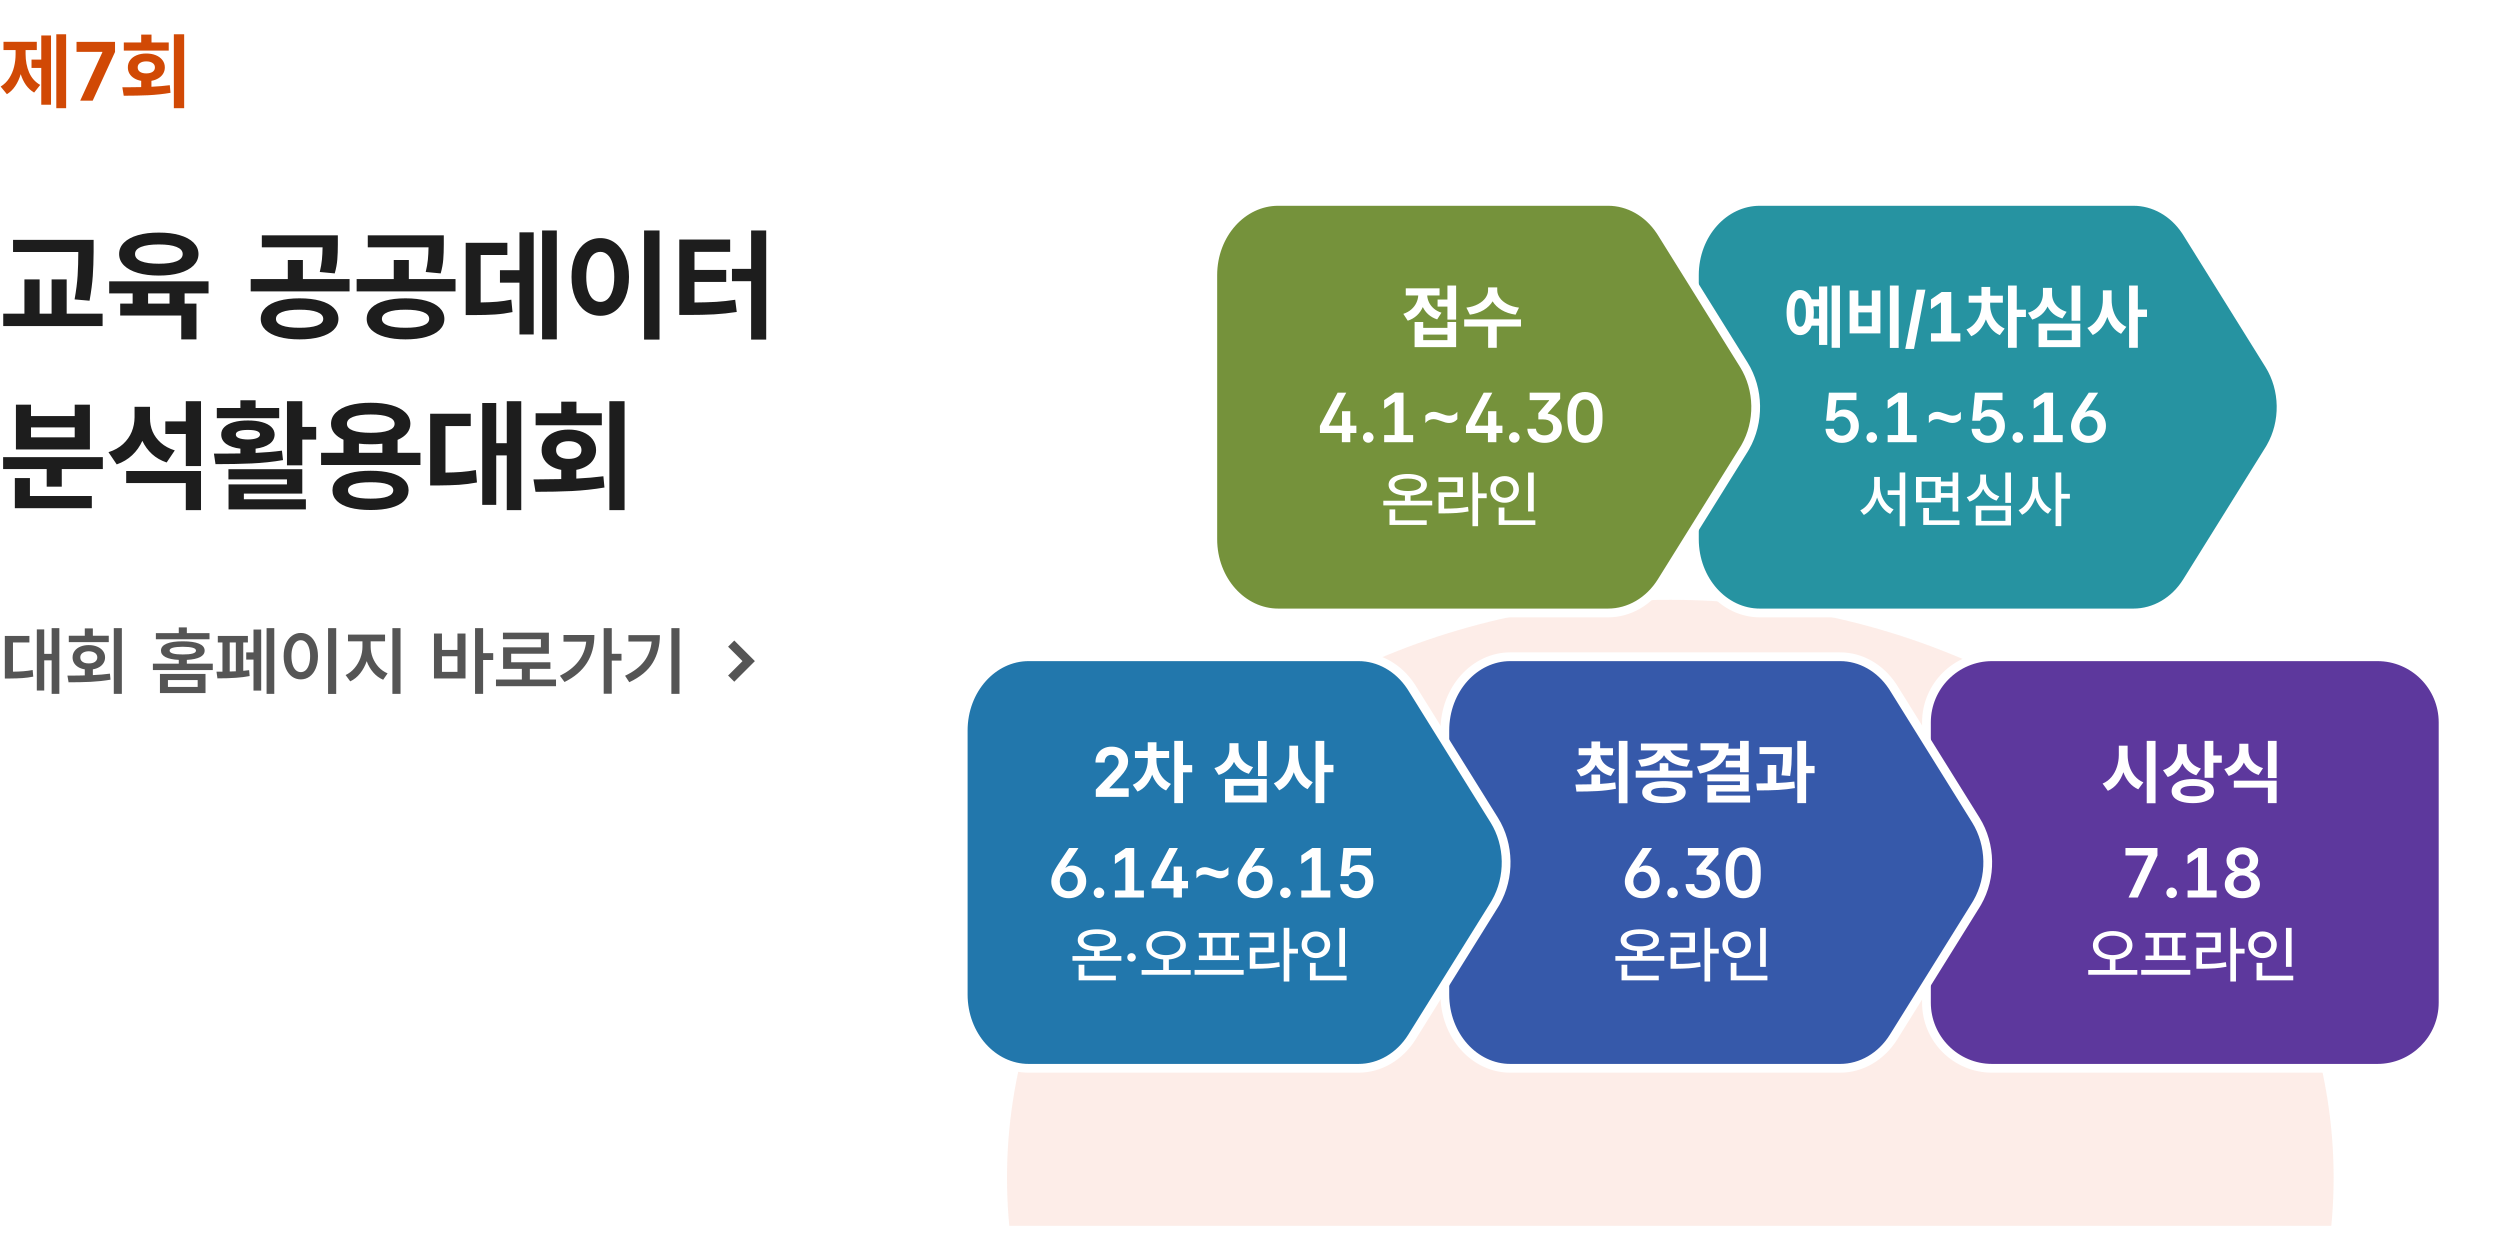 <svg width="571" height="282" viewBox="0 0 571 282" fill="none" xmlns="http://www.w3.org/2000/svg">
<path d="M15.104 24.707H12.858V7.822H15.104V24.707ZM11.652 23.928H9.426V15.523H7.199V13.611H9.426V8.101H11.652V23.928ZM5.845 12.35C5.845 13.883 6.111 15.278 6.643 16.534C7.181 17.783 8.028 18.739 9.185 19.4L7.793 21.145C7.063 20.712 6.442 20.136 5.928 19.419C5.421 18.701 5.022 17.873 4.731 16.933C4.428 17.959 4.014 18.865 3.488 19.651C2.963 20.436 2.326 21.058 1.577 21.516L0.148 19.771C0.94 19.289 1.59 18.655 2.097 17.87C2.61 17.078 2.981 16.212 3.21 15.272C3.445 14.332 3.562 13.358 3.562 12.35V11.44H0.798V9.548H8.405V11.44H5.845V12.35ZM23.379 11.941V11.849H17.479V9.566H26.273V11.867L21.171 23H18.314L23.379 11.941ZM42.063 24.707H39.707V7.822H42.063V24.707ZM28.815 19.939L32.248 19.892V18.463C31.63 18.352 31.088 18.154 30.625 17.87C30.167 17.585 29.814 17.233 29.567 16.812C29.32 16.385 29.199 15.912 29.205 15.393C29.199 14.768 29.372 14.217 29.725 13.741C30.077 13.259 30.572 12.885 31.209 12.619C31.846 12.353 32.576 12.22 33.398 12.22C34.227 12.22 34.963 12.353 35.606 12.619C36.25 12.885 36.751 13.259 37.109 13.741C37.468 14.217 37.648 14.768 37.648 15.393C37.648 15.912 37.521 16.385 37.267 16.812C37.02 17.233 36.664 17.585 36.2 17.87C35.742 18.154 35.204 18.352 34.586 18.463V19.818C36.169 19.738 37.567 19.617 38.779 19.456L38.946 21.2C37.307 21.479 35.625 21.661 33.899 21.748C32.18 21.828 30.3 21.868 28.259 21.868L27.943 19.939H28.815ZM38.538 11.552H28.277V9.696H32.248V7.896H34.605V9.696H38.538V11.552ZM33.398 14.02C32.811 14.02 32.338 14.143 31.979 14.391C31.62 14.632 31.444 14.966 31.45 15.393C31.444 15.825 31.617 16.163 31.97 16.404C32.328 16.645 32.805 16.766 33.398 16.766C34.005 16.766 34.487 16.648 34.846 16.413C35.204 16.172 35.384 15.832 35.384 15.393C35.384 14.96 35.201 14.623 34.836 14.381C34.478 14.14 33.998 14.02 33.398 14.02Z" fill="#D14905"/>
<path d="M21.383 57.227V57.527C21.365 59.578 21.301 61.415 21.191 63.037C21.082 64.659 20.836 66.542 20.453 68.684L17.035 68.383C17.4 66.359 17.632 64.532 17.732 62.9C17.833 61.269 17.883 59.487 17.883 57.555H2.98V54.793H21.383V57.227ZM23.434 74.481H0.738V71.637H5.578V63.816H9.051V71.637H11.785V63.816H15.23V71.637H23.434V74.481ZM47.633 67.016H42.164V69.34H44.871V77.516H41.398V72.074H27.453V69.34H30.297V67.016H24.938V64.254H47.633V67.016ZM36.285 53.125C38.099 53.116 39.685 53.312 41.043 53.713C42.401 54.105 43.454 54.67 44.201 55.408C44.949 56.147 45.327 57.017 45.336 58.02C45.327 59.022 44.949 59.897 44.201 60.645C43.454 61.383 42.401 61.953 41.043 62.353C39.685 62.745 38.099 62.941 36.285 62.941C34.462 62.941 32.867 62.741 31.5 62.34C30.133 61.939 29.076 61.369 28.328 60.631C27.581 59.893 27.207 59.022 27.207 58.02C27.207 57.017 27.581 56.147 28.328 55.408C29.076 54.67 30.133 54.105 31.5 53.713C32.867 53.312 34.462 53.116 36.285 53.125ZM36.285 55.832C34.535 55.832 33.186 56.019 32.238 56.393C31.299 56.766 30.835 57.309 30.844 58.02C30.835 58.749 31.299 59.3 32.238 59.674C33.177 60.047 34.526 60.234 36.285 60.234C38.035 60.234 39.38 60.047 40.318 59.674C41.257 59.3 41.727 58.749 41.727 58.02C41.727 57.309 41.253 56.766 40.305 56.393C39.357 56.019 38.017 55.832 36.285 55.832ZM38.719 69.34V67.016H33.824V69.34H38.719ZM68.414 68.137C70.228 68.137 71.8 68.324 73.131 68.697C74.462 69.062 75.487 69.6 76.207 70.311C76.927 71.012 77.292 71.856 77.301 72.84C77.292 73.806 76.927 74.64 76.207 75.342C75.487 76.044 74.457 76.581 73.117 76.955C71.787 77.329 70.219 77.516 68.414 77.516C66.628 77.516 65.064 77.329 63.725 76.955C62.394 76.581 61.364 76.044 60.635 75.342C59.915 74.64 59.555 73.806 59.555 72.84C59.555 71.856 59.915 71.012 60.635 70.311C61.364 69.6 62.394 69.062 63.725 68.697C65.055 68.324 66.618 68.137 68.414 68.137ZM68.414 70.734C66.682 70.734 65.352 70.912 64.422 71.268C63.492 71.623 63.027 72.147 63.027 72.84C63.027 73.505 63.492 74.011 64.422 74.357C65.352 74.695 66.682 74.863 68.414 74.863C70.146 74.863 71.481 74.695 72.42 74.357C73.359 74.011 73.828 73.505 73.828 72.84C73.828 72.147 73.359 71.623 72.42 71.268C71.481 70.912 70.146 70.734 68.414 70.734ZM77.164 55.777C77.164 57.117 77.123 58.279 77.041 59.264C76.968 60.248 76.772 61.31 76.453 62.449L73.035 62.121C73.281 61.1 73.445 60.166 73.527 59.318C73.609 58.471 73.659 57.527 73.678 56.488H59.801V53.754H77.164V55.777ZM79.844 66.551H57.258V63.734H65.734V59.387H69.18V63.734H79.844V66.551ZM92.613 68.137C94.427 68.137 95.999 68.324 97.33 68.697C98.661 69.062 99.686 69.6 100.406 70.311C101.126 71.012 101.491 71.856 101.5 72.84C101.491 73.806 101.126 74.64 100.406 75.342C99.686 76.044 98.656 76.581 97.316 76.955C95.986 77.329 94.418 77.516 92.613 77.516C90.827 77.516 89.264 77.329 87.924 76.955C86.593 76.581 85.563 76.044 84.834 75.342C84.114 74.64 83.754 73.806 83.754 72.84C83.754 71.856 84.114 71.012 84.834 70.311C85.563 69.6 86.593 69.062 87.924 68.697C89.255 68.324 90.818 68.137 92.613 68.137ZM92.613 70.734C90.882 70.734 89.551 70.912 88.621 71.268C87.691 71.623 87.227 72.147 87.227 72.84C87.227 73.505 87.691 74.011 88.621 74.357C89.551 74.695 90.882 74.863 92.613 74.863C94.345 74.863 95.68 74.695 96.619 74.357C97.558 74.011 98.027 73.505 98.027 72.84C98.027 72.147 97.558 71.623 96.619 71.268C95.68 70.912 94.345 70.734 92.613 70.734ZM101.363 55.777C101.363 57.117 101.322 58.279 101.24 59.264C101.167 60.248 100.971 61.31 100.652 62.449L97.234 62.121C97.481 61.1 97.644 60.166 97.727 59.318C97.809 58.471 97.859 57.527 97.877 56.488H84V53.754H101.363V55.777ZM104.043 66.551H81.457V63.734H89.934V59.387H93.379V63.734H104.043V66.551ZM127.176 77.516H123.812V52.633H127.176V77.516ZM121.898 76.394H118.645V64.555H114.188V61.711H118.645V53.07H121.898V76.394ZM115.883 58.238H109.785V69.08C111.198 69.062 112.438 69.007 113.504 68.916C114.579 68.825 115.673 68.665 116.785 68.438L117.059 71.281C115.728 71.555 114.393 71.737 113.053 71.828C111.722 71.919 110.068 71.965 108.09 71.965H106.367V55.449H115.883V58.238ZM150.637 77.57H147.109V52.633H150.637V77.57ZM137.129 54.383C138.378 54.383 139.494 54.747 140.479 55.477C141.472 56.206 142.251 57.24 142.816 58.58C143.382 59.92 143.664 61.474 143.664 63.242C143.664 65.029 143.382 66.596 142.816 67.945C142.251 69.285 141.472 70.32 140.479 71.049C139.494 71.769 138.378 72.129 137.129 72.129C135.853 72.129 134.714 71.769 133.711 71.049C132.708 70.32 131.924 69.285 131.359 67.945C130.803 66.596 130.53 65.029 130.539 63.242C130.53 61.474 130.803 59.92 131.359 58.58C131.924 57.24 132.708 56.206 133.711 55.477C134.714 54.747 135.853 54.383 137.129 54.383ZM137.129 57.527C136.482 57.527 135.912 57.751 135.42 58.197C134.937 58.635 134.563 59.282 134.299 60.139C134.035 60.995 133.902 62.03 133.902 63.242C133.902 64.463 134.035 65.503 134.299 66.359C134.563 67.216 134.937 67.863 135.42 68.301C135.912 68.738 136.482 68.957 137.129 68.957C137.767 68.957 138.323 68.738 138.797 68.301C139.271 67.854 139.64 67.203 139.904 66.346C140.169 65.489 140.301 64.454 140.301 63.242C140.301 62.039 140.169 61.009 139.904 60.152C139.64 59.286 139.266 58.635 138.783 58.197C138.309 57.751 137.758 57.527 137.129 57.527ZM175 77.57H171.555V64.227H167.18V61.41H171.555V52.633H175V77.57ZM166.77 57.527H158.621V61.656H165.867V64.391H158.621V69.094C160.499 69.076 162.153 69.025 163.584 68.943C165.015 68.852 166.46 68.693 167.918 68.465L168.273 71.254C166.542 71.518 164.819 71.701 163.105 71.801C161.392 71.892 159.396 71.938 157.117 71.938H155.148V54.711H166.77V57.527ZM23.488 107.137H14.109V111.156H10.664V107.137H0.711V104.402H23.488V107.137ZM20.973 116.078H3.391V109.188H6.836V113.289H20.973V116.078ZM7.082 95.023H17.062V92.426H20.535V102.652H3.637V92.426H7.082V95.023ZM17.062 99.891V97.621H7.082V99.891H17.062ZM34.262 95.516C34.253 96.582 34.449 97.598 34.85 98.564C35.26 99.522 35.889 100.378 36.736 101.135C37.593 101.891 38.655 102.47 39.922 102.871L38.062 105.633C36.759 105.195 35.643 104.553 34.713 103.705C33.792 102.857 33.059 101.85 32.512 100.684C31.947 101.951 31.172 103.044 30.188 103.965C29.212 104.885 28.037 105.587 26.66 106.07L24.773 103.281C26.113 102.853 27.225 102.233 28.109 101.422C28.994 100.602 29.65 99.672 30.078 98.633C30.506 97.585 30.725 96.473 30.734 95.297V92.918H34.262V95.516ZM45.91 116.516H42.438V110.336H28.82V107.574H45.91V116.516ZM45.91 106.453H42.438V99.125H37.762V96.254H42.438V91.633H45.91V106.453ZM69.043 97.512H72.215V100.41H69.043V106.289H65.543V91.633H69.043V97.512ZM69.043 112.742H55.699V114.027H69.863V116.352H52.199V110.637H65.543V109.488H52.172V107.164H69.043V112.742ZM50.75 103.609C52.555 103.609 53.94 103.596 54.906 103.568V102.475C53.521 102.311 52.441 101.951 51.666 101.395C50.9 100.829 50.522 100.109 50.531 99.234C50.522 98.569 50.764 97.999 51.256 97.525C51.757 97.042 52.468 96.673 53.389 96.418C54.309 96.163 55.389 96.035 56.629 96.035C57.859 96.035 58.93 96.163 59.842 96.418C60.753 96.664 61.46 97.029 61.961 97.512C62.462 97.995 62.717 98.569 62.727 99.234C62.717 100.109 62.33 100.825 61.565 101.381C60.799 101.937 59.737 102.301 58.379 102.475V103.445C60.594 103.345 62.599 103.172 64.394 102.926L64.641 105.086C62.298 105.487 59.901 105.742 57.449 105.852C54.997 105.961 52.254 106.016 49.219 106.016L48.863 103.609H50.75ZM63.766 95.516H49.52V93.191H54.906V91.414H58.379V93.191H63.766V95.516ZM56.629 98.195C55.727 98.195 55.038 98.282 54.565 98.455C54.09 98.628 53.858 98.888 53.867 99.234C53.858 99.599 54.09 99.877 54.565 100.068C55.038 100.26 55.727 100.365 56.629 100.383C57.513 100.365 58.192 100.26 58.666 100.068C59.14 99.877 59.382 99.599 59.391 99.234C59.363 98.542 58.443 98.195 56.629 98.195ZM96.031 106.207H73.336V103.418H78.449V100.438C77.529 100.027 76.822 99.517 76.33 98.906C75.847 98.296 75.606 97.594 75.606 96.801C75.606 95.807 75.975 94.951 76.713 94.231C77.451 93.501 78.504 92.945 79.871 92.562C81.238 92.18 82.842 91.988 84.684 91.988C86.507 91.988 88.097 92.18 89.455 92.562C90.813 92.945 91.861 93.501 92.6 94.231C93.347 94.951 93.725 95.807 93.734 96.801C93.725 97.594 93.47 98.305 92.969 98.934C92.467 99.553 91.747 100.064 90.809 100.465V103.418H96.031V106.207ZM84.656 107.52C86.452 107.52 87.997 107.693 89.291 108.039C90.585 108.385 91.579 108.891 92.272 109.557C92.964 110.222 93.315 111.029 93.324 111.977C93.315 112.943 92.964 113.763 92.272 114.438C91.579 115.112 90.585 115.622 89.291 115.969C87.997 116.315 86.452 116.488 84.656 116.488C82.833 116.488 81.27 116.315 79.967 115.969C78.663 115.622 77.665 115.112 76.973 114.438C76.28 113.763 75.934 112.943 75.934 111.977C75.934 111.029 76.28 110.222 76.973 109.557C77.665 108.891 78.663 108.385 79.967 108.039C81.27 107.693 82.833 107.52 84.656 107.52ZM84.656 110.145C81.184 110.145 79.461 110.755 79.488 111.977C79.461 113.253 81.184 113.891 84.656 113.891C88.074 113.891 89.797 113.253 89.824 111.977C89.797 110.755 88.074 110.145 84.656 110.145ZM84.684 94.668C82.915 94.668 81.562 94.85 80.623 95.215C79.693 95.579 79.233 96.108 79.242 96.801C79.233 97.475 79.693 97.986 80.623 98.332C81.553 98.678 82.906 98.852 84.684 98.852C86.443 98.852 87.787 98.678 88.717 98.332C89.656 97.986 90.125 97.475 90.125 96.801C90.125 96.108 89.656 95.579 88.717 95.215C87.778 94.85 86.434 94.668 84.684 94.668ZM87.336 103.418V101.34C86.552 101.431 85.668 101.477 84.684 101.477C83.644 101.477 82.742 101.426 81.977 101.326V103.418H87.336ZM119.055 116.516H115.746V104.02H113.34V115.312H110.141V92.043H113.34V101.23H115.746V91.633H119.055V116.516ZM107.516 97.32H101.746V107.943C103.059 107.925 104.262 107.875 105.355 107.793C106.449 107.711 107.561 107.565 108.691 107.355L108.938 110.199C107.543 110.464 106.176 110.641 104.836 110.732C103.496 110.814 101.874 110.865 99.969 110.883H98.246V94.504H107.516V97.32ZM142.652 116.516H139.18V91.633H142.652V116.516ZM123.129 109.488L128.188 109.42V107.314C127.276 107.15 126.479 106.859 125.795 106.439C125.12 106.02 124.601 105.501 124.236 104.881C123.872 104.252 123.694 103.555 123.703 102.789C123.694 101.868 123.949 101.057 124.469 100.355C124.988 99.644 125.717 99.093 126.656 98.701C127.595 98.309 128.671 98.113 129.883 98.113C131.104 98.113 132.189 98.309 133.137 98.701C134.085 99.093 134.823 99.644 135.352 100.355C135.88 101.057 136.145 101.868 136.145 102.789C136.145 103.555 135.958 104.252 135.584 104.881C135.219 105.501 134.695 106.02 134.012 106.439C133.337 106.859 132.544 107.15 131.633 107.314V109.311C133.966 109.192 136.026 109.014 137.812 108.777L138.059 111.348C135.643 111.758 133.164 112.027 130.621 112.154C128.087 112.273 125.316 112.332 122.309 112.332L121.844 109.488H123.129ZM137.457 97.129H122.336V94.394H128.188V91.742H131.66V94.394H137.457V97.129ZM129.883 100.766C129.017 100.766 128.32 100.948 127.791 101.312C127.262 101.668 127.003 102.16 127.012 102.789C127.003 103.427 127.258 103.924 127.777 104.279C128.306 104.635 129.008 104.812 129.883 104.812C130.776 104.812 131.487 104.639 132.016 104.293C132.544 103.938 132.809 103.436 132.809 102.789C132.809 102.151 132.54 101.654 132.002 101.299C131.473 100.943 130.767 100.766 129.883 100.766Z" fill="#1D1D1D"/>
<path d="M13.555 158.478H11.795V150.824H10.102V157.714H8.408V143.752H10.102V149.347H11.795V143.47H13.555V158.478ZM6.715 146.74H2.963V153.414C3.837 153.403 4.626 153.37 5.329 153.314C6.031 153.259 6.743 153.165 7.462 153.032L7.595 154.543C6.765 154.709 5.946 154.82 5.138 154.875C4.33 154.93 3.323 154.964 2.116 154.975H1.104V145.246H6.715V146.74ZM27.832 158.478H25.989V143.47H27.832V158.478ZM16.061 154.311C16.587 154.305 17.154 154.299 17.763 154.294C18.372 154.283 18.906 154.272 19.365 154.261V152.883C18.801 152.794 18.308 152.625 17.888 152.376C17.473 152.127 17.149 151.815 16.916 151.438C16.69 151.057 16.576 150.631 16.576 150.16C16.576 149.601 16.731 149.109 17.041 148.683C17.351 148.257 17.783 147.927 18.336 147.695C18.895 147.457 19.537 147.338 20.262 147.338C20.992 147.338 21.64 147.457 22.204 147.695C22.769 147.927 23.209 148.257 23.524 148.683C23.839 149.109 23.997 149.601 23.997 150.16C23.997 150.625 23.881 151.046 23.648 151.422C23.422 151.798 23.098 152.114 22.677 152.368C22.257 152.617 21.767 152.786 21.208 152.875V154.194C22.602 154.133 23.903 154.023 25.109 153.862L25.242 155.24C23.776 155.489 22.27 155.653 20.727 155.73C19.183 155.802 17.495 155.838 15.663 155.838L15.398 154.311H16.061ZM24.844 146.657H15.713V145.196H19.365V143.52H21.208V145.196H24.844V146.657ZM20.262 148.749C19.681 148.76 19.213 148.89 18.859 149.139C18.505 149.388 18.33 149.729 18.336 150.16C18.33 150.442 18.408 150.689 18.568 150.899C18.734 151.104 18.964 151.261 19.257 151.372C19.551 151.477 19.885 151.527 20.262 151.521C20.854 151.533 21.327 151.416 21.681 151.173C22.041 150.924 22.221 150.586 22.221 150.16C22.221 149.729 22.044 149.388 21.689 149.139C21.335 148.89 20.859 148.76 20.262 148.749ZM46.94 158.295H36.531V153.929H46.94V158.295ZM38.357 156.9H45.148V155.323H38.357V156.9ZM47.853 146.01H35.602V144.615H40.831V143.304H42.674V144.615H47.853V146.01ZM41.744 146.475C43.36 146.475 44.597 146.654 45.455 147.014C46.312 147.374 46.741 147.902 46.741 148.6C46.741 149.23 46.393 149.726 45.695 150.085C45.004 150.44 43.996 150.65 42.674 150.716V151.588H48.601V153.049H34.921V151.588H40.831V150.716C39.52 150.655 38.512 150.445 37.81 150.085C37.112 149.726 36.764 149.23 36.764 148.6C36.764 147.902 37.193 147.374 38.05 147.014C38.908 146.654 40.139 146.475 41.744 146.475ZM41.744 147.72C40.726 147.731 39.971 147.806 39.478 147.944C38.986 148.082 38.739 148.301 38.739 148.6C38.739 149.186 39.741 149.479 41.744 149.479C42.751 149.479 43.507 149.408 44.01 149.264C44.514 149.12 44.766 148.898 44.766 148.6C44.766 148.301 44.517 148.082 44.019 147.944C43.526 147.806 42.768 147.731 41.744 147.72ZM62.645 158.478H60.886V143.47H62.645V158.478ZM59.657 157.73H57.898V150.658H56.237V149.015H57.898V143.785H59.657V157.73ZM56.619 146.74H55.557V153.215C56.033 153.171 56.481 153.121 56.901 153.065L57.018 154.41C55.285 154.764 52.834 154.941 49.663 154.941L49.447 153.414L50.809 153.406V146.74H49.746V145.246H56.619V146.74ZM53.863 153.323V146.74H52.469V153.373L53.863 153.323ZM76.79 158.494H74.931V143.47H76.79V158.494ZM68.705 144.565C69.458 144.565 70.127 144.784 70.714 145.221C71.306 145.653 71.771 146.27 72.108 147.072C72.446 147.869 72.618 148.799 72.623 149.861C72.618 150.929 72.446 151.865 72.108 152.667C71.776 153.469 71.314 154.089 70.722 154.526C70.13 154.958 69.458 155.174 68.705 155.174C67.947 155.174 67.272 154.958 66.68 154.526C66.088 154.089 65.623 153.469 65.285 152.667C64.953 151.865 64.787 150.929 64.787 149.861C64.787 148.799 64.953 147.869 65.285 147.072C65.623 146.27 66.088 145.653 66.68 145.221C67.272 144.784 67.947 144.565 68.705 144.565ZM68.705 146.226C68.279 146.226 67.903 146.369 67.576 146.657C67.255 146.945 67.006 147.363 66.829 147.911C66.652 148.458 66.564 149.109 66.564 149.861C66.564 150.619 66.652 151.272 66.829 151.82C67.006 152.368 67.255 152.789 67.576 153.082C67.903 153.37 68.279 153.514 68.705 153.514C69.126 153.514 69.496 153.37 69.817 153.082C70.138 152.789 70.387 152.368 70.564 151.82C70.742 151.272 70.83 150.619 70.83 149.861C70.83 149.109 70.742 148.461 70.564 147.919C70.387 147.371 70.138 146.953 69.817 146.666C69.496 146.372 69.126 146.226 68.705 146.226ZM84.659 147.736C84.659 148.561 84.814 149.377 85.124 150.185C85.439 150.987 85.888 151.71 86.469 152.352C87.055 152.988 87.742 153.469 88.527 153.796L87.515 155.257C86.646 154.886 85.891 154.33 85.249 153.588C84.607 152.847 84.109 151.986 83.754 151.007C83.4 152.058 82.899 152.991 82.252 153.804C81.61 154.612 80.857 155.218 79.994 155.622L78.932 154.178C79.701 153.824 80.376 153.303 80.957 152.617C81.544 151.931 81.995 151.162 82.31 150.31C82.626 149.452 82.783 148.594 82.783 147.736V146.475H79.48V144.947H87.946V146.475H84.659V147.736ZM91.482 158.478H89.623V143.47H91.482V158.478ZM110.342 149.181H112.649V150.741H110.342V158.478H108.499V143.47H110.342V149.181ZM100.945 148.45H104.481V144.698H106.324V154.958H99.119V144.698H100.945V148.45ZM104.481 153.447V149.895H100.945V153.447H104.481ZM126.993 156.734H113.28V155.207H119.19V152.767H114.907V147.853H123.54V145.993H114.874V144.499H125.366V149.313H116.75V151.256H125.715V152.767H121.017V155.207H126.993V156.734ZM139.727 149.33H141.951V150.874H139.727V158.444H137.884V143.47H139.727V149.33ZM135.759 145.03C135.759 149.955 133.484 153.536 128.936 155.771L127.89 154.344C129.716 153.436 131.124 152.338 132.115 151.048C133.111 149.759 133.703 148.262 133.891 146.558H128.703V145.03H135.759ZM155.199 158.478H153.34V143.47H155.199V158.478ZM150.717 145.063C150.717 147.449 150.177 149.543 149.098 151.347C148.019 153.146 146.229 154.637 143.728 155.821L142.765 154.344C144.696 153.425 146.149 152.327 147.123 151.048C148.102 149.764 148.675 148.257 148.841 146.524H143.528V145.063H150.717Z" fill="#555555"/>
<path d="M167 147L171 151L167 155" stroke="#555555" stroke-width="2"/>
<g clip-path="url(#clip0_3904_95216)">
<g filter="url(#filter0_f_3904_95216)">
<ellipse cx="381.5" cy="269" rx="151.5" ry="132" fill="#EA4916" fill-opacity="0.1"/>
</g>
<g clip-path="url(#clip1_3904_95216)">
<path d="M401.946 46H487.279C491.962 46 496.404 48.483 499.239 52.751L499.509 53.17L518.283 83.31C521.793 88.944 521.902 96.392 518.612 102.14L518.283 102.69L499.509 132.83C496.691 137.354 492.114 140 487.279 140H401.946C393.795 140 387 132.561 387 123.14V62.86C387 53.439 393.795 46 401.946 46Z" fill="#2693A1" stroke="white" stroke-width="2"/>
</g>
<path d="M420.25 79.438H418.344V65.219H420.25V79.438ZM417.344 78.781H415.469V74.375H413.797C413.531 75.073 413.169 75.609 412.711 75.984C412.258 76.359 411.734 76.547 411.141 76.547C410.521 76.547 409.977 76.338 409.508 75.922C409.044 75.505 408.685 74.909 408.43 74.133C408.174 73.352 408.047 72.432 408.047 71.375C408.047 70.323 408.174 69.412 408.43 68.641C408.685 67.865 409.044 67.271 409.508 66.859C409.977 66.443 410.521 66.234 411.141 66.234C411.729 66.234 412.25 66.419 412.703 66.789C413.161 67.159 413.523 67.688 413.789 68.375H415.469V65.422H417.344V78.781ZM411.141 68.109C410.724 68.109 410.404 68.385 410.18 68.938C409.961 69.49 409.854 70.302 409.859 71.375C409.854 72.453 409.961 73.268 410.18 73.82C410.398 74.367 410.719 74.635 411.141 74.625C411.562 74.635 411.888 74.367 412.117 73.82C412.352 73.268 412.469 72.453 412.469 71.375C412.469 70.312 412.352 69.503 412.117 68.945C411.883 68.388 411.557 68.109 411.141 68.109ZM414.188 69.969C414.25 70.406 414.281 70.875 414.281 71.375C414.281 71.87 414.25 72.333 414.188 72.766H415.469V69.969H414.188ZM433.656 79.469H431.641V65.219H433.656V79.469ZM424.453 69.812H427.516V66.344H429.484V76.141H422.453V66.344H424.453V69.812ZM427.516 74.531V71.359H424.453V74.531H427.516ZM437.156 79.703H435.156L437.766 66.156H439.766L437.156 79.703ZM445.672 76.125H447.75V78H441.031V76.125H443.312V69.047L441.031 70.594V68.391L443.484 66.688H445.672V76.125ZM454.547 69.672C454.547 70.37 454.669 71.065 454.914 71.758C455.159 72.451 455.529 73.088 456.023 73.672C456.523 74.25 457.135 74.708 457.859 75.047L456.75 76.547C456.016 76.219 455.38 75.742 454.844 75.117C454.312 74.487 453.891 73.76 453.578 72.938C453.26 73.823 452.818 74.604 452.25 75.281C451.688 75.953 451.016 76.458 450.234 76.797L449.141 75.25C449.88 74.927 450.508 74.466 451.023 73.867C451.539 73.268 451.924 72.604 452.18 71.875C452.44 71.146 452.573 70.412 452.578 69.672V69.125H449.641V67.531H452.562V65.531H454.562V67.531H457.453V69.125H454.547V69.672ZM460.625 70.734H462.719V72.406H460.625V79.438H458.625V65.219H460.625V70.734ZM475.141 73.25H473.141V65.234H475.141V73.25ZM475.141 79.281H465.609V73.906H475.141V79.281ZM467.578 77.688H473.188V75.484H467.578V77.688ZM468.688 67.125C468.682 67.719 468.799 68.284 469.039 68.82C469.284 69.352 469.654 69.826 470.148 70.242C470.648 70.659 471.271 70.984 472.016 71.219L471.047 72.734C470.255 72.5 469.573 72.151 469 71.688C468.432 71.219 467.984 70.659 467.656 70.008C467.323 70.716 466.862 71.328 466.273 71.844C465.685 72.359 464.979 72.745 464.156 73L463.188 71.438C463.948 71.208 464.583 70.872 465.094 70.43C465.609 69.982 465.99 69.474 466.234 68.906C466.484 68.333 466.609 67.74 466.609 67.125V65.75H468.688V67.125ZM482.297 68.438C482.292 69.307 482.414 70.151 482.664 70.969C482.914 71.781 483.292 72.51 483.797 73.156C484.302 73.802 484.922 74.302 485.656 74.656L484.453 76.25C483.714 75.885 483.081 75.372 482.555 74.711C482.034 74.049 481.62 73.273 481.312 72.383C480.995 73.331 480.555 74.162 479.992 74.875C479.435 75.583 478.766 76.13 477.984 76.516L476.75 74.906C477.526 74.552 478.18 74.039 478.711 73.367C479.242 72.69 479.638 71.927 479.898 71.078C480.164 70.224 480.297 69.344 480.297 68.438V66.312H482.297V68.438ZM488.281 70.703H490.375V72.391H488.281V79.438H486.281V65.219H488.281V70.703Z" fill="white"/>
<path d="M420.688 101.156C419.995 101.156 419.367 101.018 418.805 100.742C418.247 100.466 417.805 100.083 417.477 99.594C417.148 99.104 416.974 98.552 416.953 97.938H418.844C418.87 98.25 418.966 98.526 419.133 98.766C419.305 99.005 419.526 99.19 419.797 99.32C420.068 99.451 420.365 99.516 420.688 99.516C421.062 99.516 421.401 99.424 421.703 99.242C422.01 99.055 422.25 98.797 422.422 98.469C422.599 98.141 422.688 97.766 422.688 97.344C422.688 96.912 422.596 96.526 422.414 96.188C422.237 95.849 421.992 95.588 421.68 95.406C421.367 95.219 421.016 95.125 420.625 95.125C420.224 95.115 419.88 95.188 419.594 95.344C419.307 95.495 419.073 95.745 418.891 96.094H417.094L417.719 89.688H424.016V91.391H419.453L419.141 94.391H419.234C419.422 94.135 419.68 93.93 420.008 93.773C420.336 93.612 420.719 93.531 421.156 93.531C421.807 93.531 422.391 93.695 422.906 94.023C423.427 94.346 423.833 94.794 424.125 95.367C424.417 95.935 424.562 96.573 424.562 97.281C424.562 98.031 424.396 98.701 424.062 99.289C423.734 99.878 423.276 100.336 422.688 100.664C422.099 100.992 421.432 101.156 420.688 101.156ZM427.516 101.125C427.297 101.125 427.094 101.07 426.906 100.961C426.719 100.852 426.57 100.703 426.461 100.516C426.352 100.328 426.297 100.125 426.297 99.906C426.297 99.693 426.352 99.495 426.461 99.312C426.57 99.125 426.719 98.977 426.906 98.867C427.094 98.758 427.297 98.703 427.516 98.703C427.724 98.703 427.919 98.758 428.102 98.867C428.289 98.977 428.438 99.125 428.547 99.312C428.661 99.495 428.719 99.693 428.719 99.906C428.719 100.125 428.661 100.328 428.547 100.516C428.438 100.703 428.289 100.852 428.102 100.961C427.919 101.07 427.724 101.125 427.516 101.125ZM435.562 99.375H437.766V101H431.141V99.375H433.531V91.727L431.141 93.344V91.391L433.641 89.688H435.562V99.375ZM440.547 94.922C440.802 94.641 441.091 94.427 441.414 94.281C441.737 94.135 442.078 94.062 442.438 94.062C442.714 94.062 442.982 94.099 443.242 94.172C443.503 94.24 443.833 94.349 444.234 94.5C444.62 94.646 444.943 94.755 445.203 94.828C445.469 94.901 445.74 94.938 446.016 94.938C446.745 94.938 447.359 94.641 447.859 94.047V95.75C447.604 96.037 447.315 96.253 446.992 96.398C446.674 96.539 446.333 96.609 445.969 96.609C445.693 96.609 445.419 96.573 445.148 96.5C444.878 96.422 444.552 96.312 444.172 96.172C443.792 96.031 443.466 95.924 443.195 95.852C442.93 95.773 442.661 95.734 442.391 95.734C441.661 95.734 441.047 96.031 440.547 96.625V94.922ZM454.047 101.156C453.354 101.156 452.727 101.018 452.164 100.742C451.607 100.466 451.164 100.083 450.836 99.594C450.508 99.104 450.333 98.552 450.312 97.938H452.203C452.229 98.25 452.326 98.526 452.492 98.766C452.664 99.005 452.885 99.19 453.156 99.32C453.427 99.451 453.724 99.516 454.047 99.516C454.422 99.516 454.76 99.424 455.062 99.242C455.37 99.055 455.609 98.797 455.781 98.469C455.958 98.141 456.047 97.766 456.047 97.344C456.047 96.912 455.956 96.526 455.773 96.188C455.596 95.849 455.352 95.588 455.039 95.406C454.727 95.219 454.375 95.125 453.984 95.125C453.583 95.115 453.24 95.188 452.953 95.344C452.667 95.495 452.432 95.745 452.25 96.094H450.453L451.078 89.688H457.375V91.391H452.812L452.5 94.391H452.594C452.781 94.135 453.039 93.93 453.367 93.773C453.695 93.612 454.078 93.531 454.516 93.531C455.167 93.531 455.75 93.695 456.266 94.023C456.786 94.346 457.193 94.794 457.484 95.367C457.776 95.935 457.922 96.573 457.922 97.281C457.922 98.031 457.755 98.701 457.422 99.289C457.094 99.878 456.635 100.336 456.047 100.664C455.458 100.992 454.792 101.156 454.047 101.156ZM460.875 101.125C460.656 101.125 460.453 101.07 460.266 100.961C460.078 100.852 459.93 100.703 459.82 100.516C459.711 100.328 459.656 100.125 459.656 99.906C459.656 99.693 459.711 99.495 459.82 99.312C459.93 99.125 460.078 98.977 460.266 98.867C460.453 98.758 460.656 98.703 460.875 98.703C461.083 98.703 461.279 98.758 461.461 98.867C461.648 98.977 461.797 99.125 461.906 99.312C462.021 99.495 462.078 99.693 462.078 99.906C462.078 100.125 462.021 100.328 461.906 100.516C461.797 100.703 461.648 100.852 461.461 100.961C461.279 101.07 461.083 101.125 460.875 101.125ZM468.922 99.375H471.125V101H464.5V99.375H466.891V91.727L464.5 93.344V91.391L467 89.688H468.922V99.375ZM477 101.156C476.255 101.156 475.578 100.992 474.969 100.664C474.365 100.331 473.888 99.878 473.539 99.305C473.19 98.727 473.016 98.083 473.016 97.375C473.016 96.781 473.141 96.18 473.391 95.57C473.646 94.961 474.036 94.26 474.562 93.469L477.078 89.688H479.219L476.266 94.141L476.336 94.195C476.466 94.055 476.651 93.935 476.891 93.836C477.135 93.737 477.422 93.688 477.75 93.688C478.375 93.688 478.935 93.846 479.43 94.164C479.924 94.477 480.31 94.909 480.586 95.461C480.862 96.013 481 96.63 481 97.312C481 98.037 480.826 98.693 480.477 99.281C480.128 99.865 479.648 100.323 479.039 100.656C478.43 100.99 477.75 101.156 477 101.156ZM477 99.547C477.401 99.547 477.758 99.453 478.07 99.266C478.383 99.078 478.625 98.818 478.797 98.484C478.974 98.151 479.062 97.771 479.062 97.344C479.062 96.912 478.974 96.526 478.797 96.188C478.625 95.849 478.383 95.586 478.07 95.398C477.758 95.206 477.401 95.109 477 95.109C476.604 95.109 476.25 95.206 475.938 95.398C475.63 95.591 475.388 95.857 475.211 96.195C475.039 96.534 474.953 96.917 474.953 97.344C474.953 97.771 475.039 98.151 475.211 98.484C475.388 98.818 475.63 99.078 475.938 99.266C476.25 99.453 476.604 99.547 477 99.547Z" fill="white"/>
<path d="M429.367 111.029C429.367 111.772 429.497 112.499 429.757 113.21C430.021 113.921 430.39 114.552 430.864 115.104C431.338 115.655 431.883 116.07 432.498 116.348L431.705 117.387C431.017 117.045 430.415 116.546 429.9 115.89C429.39 115.233 428.998 114.479 428.725 113.627C428.451 114.525 428.052 115.325 427.528 116.026C427.004 116.724 426.396 117.255 425.703 117.619L424.883 116.566C425.503 116.27 426.052 115.833 426.53 115.254C427.013 114.671 427.387 114.01 427.651 113.271C427.92 112.529 428.055 111.781 428.055 111.029V108.938H429.367V111.029ZM435.164 120.189H433.879V113.039H431.145V111.986H433.879V107.912H435.164V120.189ZM443.299 109.99H445.965V107.926H447.264V116.854H445.965V113.682H443.299V114.748H437.611V108.951H443.299V109.99ZM438.896 113.723H442.027V110.004H438.896V113.723ZM447.537 119.902H439.266V116.033H440.578V118.85H447.537V119.902ZM445.965 112.615V111.057H443.299V112.615H445.965ZM459.309 114.857H458.01V107.926H459.309V114.857ZM459.309 120.012H451.256V115.514H459.309V120.012ZM452.541 118.959H458.037V116.553H452.541V118.959ZM453.607 109.58C453.603 110.127 453.724 110.651 453.97 111.152C454.22 111.649 454.574 112.089 455.029 112.472C455.49 112.85 456.027 113.144 456.643 113.354L456 114.352C455.294 114.119 454.678 113.771 454.154 113.306C453.635 112.836 453.234 112.285 452.951 111.651C452.673 112.33 452.268 112.925 451.734 113.436C451.201 113.946 450.572 114.329 449.848 114.584L449.205 113.559C449.829 113.349 450.374 113.041 450.839 112.636C451.304 112.226 451.659 111.756 451.905 111.228C452.156 110.699 452.281 110.15 452.281 109.58V108.391H453.607V109.58ZM465.502 111.029C465.497 111.749 465.625 112.46 465.885 113.162C466.145 113.859 466.507 114.486 466.972 115.042C467.441 115.593 467.977 116.015 468.578 116.307L467.771 117.346C467.115 117.004 466.534 116.509 466.028 115.862C465.527 115.215 465.14 114.477 464.866 113.647C464.588 114.532 464.187 115.32 463.663 116.013C463.144 116.701 462.54 117.223 461.852 117.578L461.045 116.525C461.66 116.229 462.207 115.792 462.686 115.213C463.169 114.634 463.542 113.978 463.807 113.244C464.071 112.51 464.203 111.772 464.203 111.029V108.938H465.502V111.029ZM470.793 112.793H472.762V113.9H470.793V120.162H469.494V107.912H470.793V112.793Z" fill="white"/>
<path d="M291.946 46H367.279C371.962 46 376.404 48.483 379.239 52.751L379.509 53.17L398.283 83.31C401.793 88.944 401.902 96.392 398.612 102.14L398.283 102.69L379.509 132.83C376.691 137.354 372.114 140 367.279 140H291.946C283.795 140 277 132.561 277 123.14V62.86C277 53.439 283.795 46 291.946 46Z" fill="#75923B" stroke="white" stroke-width="2"/>
<path d="M332.578 73H330.594V70.031H328.344V68.406H330.594V65.219H332.578V73ZM325.062 74.891H330.594V73.547H332.578V79.281H323.094V73.547H325.062V74.891ZM330.594 77.688V76.422H325.062V77.688H330.594ZM328.797 67.484H325.977C326.008 68.031 326.146 68.562 326.391 69.078C326.641 69.594 327.003 70.057 327.477 70.469C327.956 70.88 328.542 71.198 329.234 71.422L328.25 72.953C327.479 72.698 326.818 72.328 326.266 71.844C325.719 71.359 325.286 70.789 324.969 70.133C324.646 70.867 324.195 71.505 323.617 72.047C323.039 72.583 322.344 72.984 321.531 73.25L320.516 71.688C321.234 71.448 321.841 71.112 322.336 70.68C322.836 70.242 323.216 69.75 323.477 69.203C323.742 68.656 323.893 68.083 323.93 67.484H321.078V65.859H328.797V67.484ZM341.969 66.328C341.969 66.901 342.161 67.466 342.547 68.023C342.932 68.576 343.5 69.055 344.25 69.461C345 69.867 345.896 70.135 346.938 70.266L346.156 71.875C344.938 71.698 343.878 71.344 342.977 70.812C342.081 70.276 341.393 69.615 340.914 68.828C340.44 69.615 339.758 70.276 338.867 70.812C337.977 71.344 336.927 71.698 335.719 71.875L334.922 70.266C335.953 70.135 336.844 69.867 337.594 69.461C338.344 69.055 338.911 68.576 339.297 68.023C339.682 67.466 339.875 66.901 339.875 66.328V65.641H341.969V66.328ZM347.391 74.578H341.859V79.438H339.891V74.578H334.422V72.953H347.391V74.578Z" fill="white"/>
<path d="M301.469 97.297L305.516 89.688H307.484L303.531 97.141V97.219H306.516V93.922H308.406V97.219H309.797V98.891H308.406V101H306.484V98.891H301.469V97.297ZM312.516 101.125C312.297 101.125 312.094 101.07 311.906 100.961C311.719 100.852 311.57 100.703 311.461 100.516C311.352 100.328 311.297 100.125 311.297 99.906C311.297 99.693 311.352 99.495 311.461 99.312C311.57 99.125 311.719 98.977 311.906 98.867C312.094 98.758 312.297 98.703 312.516 98.703C312.724 98.703 312.919 98.758 313.102 98.867C313.289 98.977 313.438 99.125 313.547 99.312C313.661 99.495 313.719 99.693 313.719 99.906C313.719 100.125 313.661 100.328 313.547 100.516C313.438 100.703 313.289 100.852 313.102 100.961C312.919 101.07 312.724 101.125 312.516 101.125ZM320.562 99.375H322.766V101H316.141V99.375H318.531V91.727L316.141 93.344V91.391L318.641 89.688H320.562V99.375ZM325.547 94.922C325.802 94.641 326.091 94.427 326.414 94.281C326.737 94.135 327.078 94.062 327.438 94.062C327.714 94.062 327.982 94.099 328.242 94.172C328.503 94.24 328.833 94.349 329.234 94.5C329.62 94.646 329.943 94.755 330.203 94.828C330.469 94.901 330.74 94.938 331.016 94.938C331.745 94.938 332.359 94.641 332.859 94.047V95.75C332.604 96.037 332.315 96.253 331.992 96.398C331.674 96.539 331.333 96.609 330.969 96.609C330.693 96.609 330.419 96.573 330.148 96.5C329.878 96.422 329.552 96.312 329.172 96.172C328.792 96.031 328.466 95.924 328.195 95.852C327.93 95.773 327.661 95.734 327.391 95.734C326.661 95.734 326.047 96.031 325.547 96.625V94.922ZM334.828 97.297L338.875 89.688H340.844L336.891 97.141V97.219H339.875V93.922H341.766V97.219H343.156V98.891H341.766V101H339.844V98.891H334.828V97.297ZM345.875 101.125C345.656 101.125 345.453 101.07 345.266 100.961C345.078 100.852 344.93 100.703 344.82 100.516C344.711 100.328 344.656 100.125 344.656 99.906C344.656 99.693 344.711 99.495 344.82 99.312C344.93 99.125 345.078 98.977 345.266 98.867C345.453 98.758 345.656 98.703 345.875 98.703C346.083 98.703 346.279 98.758 346.461 98.867C346.648 98.977 346.797 99.125 346.906 99.312C347.021 99.495 347.078 99.693 347.078 99.906C347.078 100.125 347.021 100.328 346.906 100.516C346.797 100.703 346.648 100.852 346.461 100.961C346.279 101.07 346.083 101.125 345.875 101.125ZM350.812 97.922C350.844 98.401 351.042 98.773 351.406 99.039C351.771 99.305 352.229 99.438 352.781 99.438C353.156 99.438 353.49 99.37 353.781 99.234C354.078 99.099 354.31 98.898 354.477 98.633C354.648 98.367 354.734 98.047 354.734 97.672C354.734 97.109 354.542 96.656 354.156 96.312C353.776 95.969 353.214 95.797 352.469 95.797H351.359V94.359L353.812 91.5V91.391H349.375V89.688H356.344V91.125L353.516 94.375V94.5C354.188 94.578 354.766 94.773 355.25 95.086C355.734 95.393 356.102 95.784 356.352 96.258C356.602 96.727 356.724 97.234 356.719 97.781C356.724 98.427 356.557 99.008 356.219 99.523C355.88 100.034 355.409 100.435 354.805 100.727C354.201 101.013 353.521 101.156 352.766 101.156C352.036 101.156 351.378 101.023 350.789 100.758C350.206 100.492 349.742 100.115 349.398 99.625C349.055 99.135 348.87 98.568 348.844 97.922H350.812ZM362.016 101.156C361.177 101.156 360.456 100.945 359.852 100.523C359.253 100.096 358.794 99.479 358.477 98.672C358.159 97.865 358 96.896 358 95.766V94.922C358 93.792 358.159 92.823 358.477 92.016C358.794 91.208 359.253 90.594 359.852 90.172C360.456 89.745 361.177 89.531 362.016 89.531C362.854 89.531 363.573 89.745 364.172 90.172C364.771 90.594 365.227 91.208 365.539 92.016C365.857 92.823 366.016 93.792 366.016 94.922V95.766C366.016 96.896 365.857 97.865 365.539 98.672C365.227 99.479 364.771 100.096 364.172 100.523C363.573 100.945 362.854 101.156 362.016 101.156ZM362.016 99.453C362.703 99.453 363.221 99.146 363.57 98.531C363.919 97.912 364.094 96.995 364.094 95.781V94.922C364.094 93.703 363.919 92.784 363.57 92.164C363.221 91.544 362.703 91.234 362.016 91.234C361.328 91.234 360.81 91.544 360.461 92.164C360.112 92.784 359.938 93.703 359.938 94.922V95.781C359.938 96.995 360.112 97.912 360.461 98.531C360.81 99.146 361.328 99.453 362.016 99.453Z" fill="white"/>
<path d="M327.121 115.432H315.951V114.365H320.887V113.183C320.121 113.137 319.458 113.012 318.897 112.807C318.337 112.597 317.906 112.314 317.605 111.959C317.305 111.604 317.154 111.189 317.154 110.715C317.154 110.214 317.332 109.778 317.688 109.409C318.048 109.04 318.556 108.757 319.212 108.562C319.873 108.361 320.645 108.258 321.529 108.254C322.409 108.258 323.177 108.361 323.833 108.562C324.494 108.757 325.004 109.04 325.364 109.409C325.724 109.778 325.904 110.214 325.904 110.715C325.904 111.189 325.752 111.604 325.446 111.959C325.146 112.314 324.715 112.597 324.154 112.807C323.594 113.012 322.933 113.137 322.172 113.183V114.365H327.121V115.432ZM325.863 119.902H317.359V116.348H318.672V118.85H325.863V119.902ZM321.529 109.307C320.91 109.307 320.369 109.364 319.909 109.478C319.453 109.591 319.103 109.756 318.856 109.97C318.61 110.179 318.49 110.428 318.494 110.715C318.49 111.02 318.608 111.28 318.85 111.494C319.096 111.708 319.447 111.872 319.902 111.986C320.363 112.096 320.905 112.15 321.529 112.15C322.477 112.15 323.22 112.027 323.758 111.781C324.296 111.531 324.564 111.175 324.564 110.715C324.564 110.428 324.441 110.179 324.195 109.97C323.949 109.756 323.598 109.591 323.143 109.478C322.687 109.364 322.149 109.307 321.529 109.307ZM337.594 112.697H339.562V113.791H337.594V120.189H336.309V107.912H337.594V112.697ZM334.135 113.518H329.842V116.17C330.977 116.165 331.956 116.136 332.781 116.081C333.611 116.022 334.449 115.915 335.297 115.76L335.42 116.812C334.513 116.981 333.618 117.097 332.733 117.161C331.854 117.22 330.794 117.255 329.555 117.264H328.557V112.465H332.85V110.072H328.529V109.02H334.135V113.518ZM350.309 116.826H349.01V107.926H350.309V116.826ZM350.678 119.902H342.297V115.924H343.609V118.85H350.678V119.902ZM343.664 108.746C344.275 108.746 344.826 108.876 345.318 109.136C345.815 109.396 346.205 109.756 346.487 110.216C346.774 110.676 346.918 111.198 346.918 111.781C346.918 112.374 346.774 112.902 346.487 113.367C346.205 113.827 345.815 114.188 345.318 114.447C344.826 114.702 344.275 114.83 343.664 114.83C343.053 114.83 342.5 114.702 342.003 114.447C341.506 114.188 341.114 113.825 340.827 113.36C340.54 112.896 340.396 112.369 340.396 111.781C340.396 111.198 340.54 110.676 340.827 110.216C341.114 109.756 341.506 109.396 342.003 109.136C342.5 108.876 343.053 108.746 343.664 108.746ZM343.664 109.881C343.286 109.881 342.944 109.963 342.639 110.127C342.338 110.286 342.101 110.51 341.928 110.797C341.755 111.084 341.668 111.412 341.668 111.781C341.668 112.16 341.752 112.494 341.921 112.786C342.094 113.073 342.331 113.297 342.632 113.456C342.937 113.616 343.281 113.695 343.664 113.695C344.038 113.695 344.375 113.616 344.676 113.456C344.977 113.297 345.214 113.071 345.387 112.779C345.56 112.488 345.646 112.155 345.646 111.781C345.646 111.417 345.56 111.091 345.387 110.804C345.214 110.512 344.974 110.286 344.669 110.127C344.368 109.963 344.033 109.881 343.664 109.881Z" fill="white"/>
<path d="M455 150H543C551.284 150 558 156.716 558 165V229C558 237.284 551.284 244 543 244H455C446.716 244 440 237.284 440 229V165C440 156.716 446.716 150 455 150Z" fill="#5D389D" stroke="white" stroke-width="2"/>
<path d="M485.953 172.438C485.953 173.328 486.089 174.19 486.359 175.023C486.63 175.852 487.034 176.589 487.57 177.234C488.112 177.875 488.771 178.359 489.547 178.688L488.375 180.281C487.583 179.922 486.901 179.409 486.328 178.742C485.76 178.07 485.31 177.281 484.977 176.375C484.643 177.365 484.18 178.224 483.586 178.953C482.997 179.682 482.281 180.24 481.438 180.625L480.234 178.969C481.036 178.63 481.714 178.128 482.266 177.461C482.818 176.789 483.232 176.021 483.508 175.156C483.789 174.292 483.932 173.385 483.938 172.438V170.312H485.953V172.438ZM492.328 183.469H490.312V169.219H492.328V183.469ZM499.438 171.453C499.438 172.042 499.555 172.604 499.789 173.141C500.023 173.672 500.383 174.148 500.867 174.57C501.357 174.987 501.964 175.307 502.688 175.531L501.625 177.078C500.885 176.833 500.25 176.479 499.719 176.016C499.188 175.552 498.766 175.003 498.453 174.367C498.135 175.102 497.695 175.737 497.133 176.273C496.576 176.805 495.901 177.203 495.109 177.469L494.031 175.906C494.797 175.651 495.432 175.286 495.938 174.812C496.443 174.339 496.818 173.799 497.062 173.195C497.307 172.586 497.432 171.943 497.438 171.266V169.969H499.438V171.453ZM505.531 172.547H507.453V174.203H505.531V177.656H503.531V169.219H505.531V172.547ZM500.875 177.938C501.854 177.938 502.703 178.047 503.422 178.266C504.141 178.484 504.695 178.799 505.086 179.211C505.477 179.622 505.672 180.115 505.672 180.688C505.672 181.266 505.477 181.76 505.086 182.172C504.701 182.583 504.146 182.896 503.422 183.109C502.703 183.328 501.854 183.438 500.875 183.438C499.875 183.438 499.008 183.328 498.273 183.109C497.544 182.896 496.982 182.583 496.586 182.172C496.195 181.76 496 181.266 496 180.688C496 180.115 496.195 179.622 496.586 179.211C496.982 178.799 497.547 178.484 498.281 178.266C499.016 178.047 499.88 177.938 500.875 177.938ZM500.875 179.5C499.932 179.5 499.216 179.602 498.727 179.805C498.237 180.003 497.995 180.297 498 180.688C497.984 181.479 498.943 181.875 500.875 181.875C502.76 181.875 503.703 181.479 503.703 180.688C503.703 180.297 503.461 180.003 502.977 179.805C502.497 179.602 501.797 179.5 500.875 179.5ZM513.531 171.234C513.526 171.849 513.641 172.432 513.875 172.984C514.115 173.536 514.484 174.029 514.984 174.461C515.49 174.888 516.12 175.214 516.875 175.438L515.875 177C515.083 176.75 514.404 176.383 513.836 175.898C513.273 175.414 512.828 174.839 512.5 174.172C512.172 174.891 511.716 175.513 511.133 176.039C510.549 176.56 509.849 176.953 509.031 177.219L508.031 175.656C508.792 175.411 509.427 175.06 509.938 174.602C510.453 174.143 510.833 173.625 511.078 173.047C511.328 172.464 511.453 171.859 511.453 171.234V169.875H513.531V171.234ZM519.984 183.438H517.984V179.906H510.203V178.312H519.984V183.438ZM519.984 177.703H517.984V169.219H519.984V177.703Z" fill="white"/>
<path d="M490.641 195.469V195.391H485.453V193.688H492.766V195.406L488.266 205H486.156L490.641 195.469ZM496.016 205.125C495.797 205.125 495.594 205.07 495.406 204.961C495.219 204.852 495.07 204.703 494.961 204.516C494.852 204.328 494.797 204.125 494.797 203.906C494.797 203.693 494.852 203.495 494.961 203.312C495.07 203.125 495.219 202.977 495.406 202.867C495.594 202.758 495.797 202.703 496.016 202.703C496.224 202.703 496.419 202.758 496.602 202.867C496.789 202.977 496.938 203.125 497.047 203.312C497.161 203.495 497.219 203.693 497.219 203.906C497.219 204.125 497.161 204.328 497.047 204.516C496.938 204.703 496.789 204.852 496.602 204.961C496.419 205.07 496.224 205.125 496.016 205.125ZM504.062 203.375H506.266V205H499.641V203.375H502.031V195.727L499.641 197.344V195.391L502.141 193.688H504.062V203.375ZM512.156 205.156C511.38 205.156 510.685 205.018 510.07 204.742C509.461 204.466 508.984 204.086 508.641 203.602C508.302 203.117 508.135 202.573 508.141 201.969C508.135 201.526 508.227 201.107 508.414 200.711C508.602 200.31 508.865 199.971 509.203 199.695C509.547 199.419 509.938 199.234 510.375 199.141V199.078C509.995 198.974 509.667 198.799 509.391 198.555C509.115 198.31 508.901 198.016 508.75 197.672C508.604 197.328 508.531 196.958 508.531 196.562C508.531 195.99 508.688 195.474 509 195.016C509.312 194.552 509.745 194.19 510.297 193.93C510.849 193.664 511.469 193.531 512.156 193.531C512.839 193.531 513.453 193.664 514 193.93C514.552 194.19 514.984 194.552 515.297 195.016C515.609 195.474 515.766 195.99 515.766 196.562C515.766 196.958 515.69 197.328 515.539 197.672C515.393 198.016 515.18 198.31 514.898 198.555C514.622 198.799 514.297 198.974 513.922 199.078V199.156C514.359 199.245 514.747 199.427 515.086 199.703C515.424 199.974 515.688 200.307 515.875 200.703C516.068 201.099 516.167 201.521 516.172 201.969C516.167 202.573 515.99 203.117 515.641 203.602C515.297 204.086 514.82 204.466 514.211 204.742C513.607 205.018 512.922 205.156 512.156 205.156ZM512.156 203.547C512.557 203.547 512.909 203.474 513.211 203.328C513.513 203.182 513.747 202.977 513.914 202.711C514.086 202.445 514.172 202.135 514.172 201.781C514.172 201.422 514.083 201.104 513.906 200.828C513.729 200.547 513.487 200.328 513.18 200.172C512.878 200.016 512.536 199.938 512.156 199.938C511.771 199.938 511.424 200.016 511.117 200.172C510.81 200.328 510.568 200.547 510.391 200.828C510.219 201.104 510.135 201.422 510.141 201.781C510.135 202.135 510.216 202.445 510.383 202.711C510.549 202.977 510.784 203.182 511.086 203.328C511.393 203.474 511.75 203.547 512.156 203.547ZM512.156 198.422C512.479 198.422 512.768 198.354 513.023 198.219C513.284 198.078 513.487 197.883 513.633 197.633C513.784 197.378 513.859 197.083 513.859 196.75C513.859 196.427 513.786 196.143 513.641 195.898C513.495 195.654 513.292 195.464 513.031 195.328C512.776 195.193 512.484 195.125 512.156 195.125C511.818 195.125 511.518 195.193 511.258 195.328C510.997 195.458 510.794 195.646 510.648 195.891C510.508 196.135 510.438 196.422 510.438 196.75C510.438 197.083 510.51 197.378 510.656 197.633C510.807 197.883 511.013 198.078 511.273 198.219C511.534 198.354 511.828 198.422 512.156 198.422Z" fill="white"/>
<path d="M482.529 212.65C483.4 212.655 484.177 212.794 484.86 213.067C485.549 213.336 486.086 213.717 486.474 214.209C486.861 214.697 487.055 215.262 487.055 215.904C487.055 216.506 486.891 217.041 486.562 217.511C486.239 217.976 485.783 218.349 485.195 218.632C484.612 218.91 483.938 219.081 483.172 219.145V221.551H488.162V222.631H476.951V221.551H481.887V219.145C481.126 219.081 480.453 218.91 479.87 218.632C479.287 218.349 478.831 217.976 478.503 217.511C478.179 217.041 478.018 216.506 478.018 215.904C478.018 215.262 478.211 214.697 478.599 214.209C478.986 213.717 479.521 213.336 480.205 213.067C480.889 212.794 481.663 212.655 482.529 212.65ZM482.529 213.717C481.905 213.712 481.344 213.801 480.848 213.983C480.355 214.161 479.97 214.419 479.692 214.756C479.414 215.089 479.275 215.471 479.275 215.904C479.275 216.355 479.414 216.75 479.692 217.087C479.97 217.424 480.355 217.684 480.848 217.866C481.34 218.049 481.9 218.142 482.529 218.146C483.163 218.142 483.726 218.049 484.218 217.866C484.715 217.684 485.102 217.424 485.38 217.087C485.658 216.75 485.797 216.355 485.797 215.904C485.797 215.471 485.658 215.089 485.38 214.756C485.102 214.419 484.715 214.161 484.218 213.983C483.721 213.801 483.158 213.712 482.529 213.717ZM500.262 222.631H489.051V221.537H500.262V222.631ZM499.236 214.154H497.363V218.242H499.195V219.281H490.035V218.242H491.867V214.154H490.008V213.088H499.236V214.154ZM496.092 218.242V214.154H493.152V218.242H496.092ZM510.693 216.697H512.662V217.791H510.693V224.189H509.408V211.912H510.693V216.697ZM507.234 217.518H502.941V220.17C504.076 220.165 505.056 220.136 505.881 220.081C506.71 220.022 507.549 219.915 508.396 219.76L508.52 220.812C507.613 220.981 506.717 221.097 505.833 221.161C504.953 221.22 503.894 221.255 502.654 221.264H501.656V216.465H505.949V214.072H501.629V213.02H507.234V217.518ZM523.408 220.826H522.109V211.926H523.408V220.826ZM523.777 223.902H515.396V219.924H516.709V222.85H523.777V223.902ZM516.764 212.746C517.374 212.746 517.926 212.876 518.418 213.136C518.915 213.396 519.304 213.756 519.587 214.216C519.874 214.676 520.018 215.198 520.018 215.781C520.018 216.374 519.874 216.902 519.587 217.367C519.304 217.827 518.915 218.188 518.418 218.447C517.926 218.702 517.374 218.83 516.764 218.83C516.153 218.83 515.599 218.702 515.103 218.447C514.606 218.188 514.214 217.825 513.927 217.36C513.64 216.896 513.496 216.369 513.496 215.781C513.496 215.198 513.64 214.676 513.927 214.216C514.214 213.756 514.606 213.396 515.103 213.136C515.599 212.876 516.153 212.746 516.764 212.746ZM516.764 213.881C516.385 213.881 516.044 213.963 515.738 214.127C515.438 214.286 515.201 214.51 515.027 214.797C514.854 215.084 514.768 215.412 514.768 215.781C514.768 216.16 514.852 216.494 515.021 216.786C515.194 217.073 515.431 217.297 515.731 217.456C516.037 217.616 516.381 217.695 516.764 217.695C517.137 217.695 517.475 217.616 517.775 217.456C518.076 217.297 518.313 217.071 518.486 216.779C518.66 216.488 518.746 216.155 518.746 215.781C518.746 215.417 518.66 215.091 518.486 214.804C518.313 214.512 518.074 214.286 517.769 214.127C517.468 213.963 517.133 213.881 516.764 213.881Z" fill="white"/>
<path d="M344.946 150H420.279C424.962 150 429.404 152.483 432.239 156.751L432.509 157.17L451.283 187.31C454.793 192.944 454.902 200.392 451.612 206.14L451.283 206.69L432.509 236.83C429.691 241.354 425.114 244 420.279 244H344.946C336.795 244 330 236.561 330 227.14V166.86C330 157.439 336.795 150 344.946 150Z" fill="#3659AA" stroke="white" stroke-width="2"/>
<path d="M365.469 179.047C366.74 178.969 367.891 178.854 368.922 178.703L369.078 180.156C367.682 180.427 366.258 180.602 364.805 180.68C363.352 180.758 361.771 180.797 360.062 180.797L359.828 179.188C361.422 179.177 362.641 179.159 363.484 179.133V176.906H365.469V179.047ZM368.406 172.5H365.5C365.547 172.974 365.701 173.422 365.961 173.844C366.221 174.26 366.594 174.63 367.078 174.953C367.562 175.276 368.151 175.521 368.844 175.688L367.938 177.234C367.125 177.031 366.427 176.711 365.844 176.273C365.266 175.836 364.81 175.312 364.477 174.703C364.154 175.344 363.703 175.893 363.125 176.352C362.552 176.805 361.859 177.135 361.047 177.344L360.109 175.844C361.135 175.573 361.927 175.138 362.484 174.539C363.047 173.94 363.365 173.26 363.438 172.5H360.562V170.891H363.484V169.344H365.469V170.891H368.406V172.5ZM371.719 183.469H369.734V169.219H371.719V183.469ZM381.047 176.016H386.562V177.625H373.594V176.016H379.078V174.312H381.047V176.016ZM380.062 178.406C381.094 178.406 381.979 178.505 382.719 178.703C383.458 178.896 384.023 179.18 384.414 179.555C384.81 179.93 385.01 180.385 385.016 180.922C385.01 181.458 384.81 181.914 384.414 182.289C384.023 182.664 383.458 182.948 382.719 183.141C381.979 183.339 381.094 183.438 380.062 183.438C379.021 183.438 378.128 183.339 377.383 183.141C376.638 182.948 376.068 182.664 375.672 182.289C375.276 181.914 375.078 181.458 375.078 180.922C375.078 180.385 375.276 179.93 375.672 179.555C376.068 179.18 376.638 178.896 377.383 178.703C378.128 178.505 379.021 178.406 380.062 178.406ZM380.062 179.922C378.078 179.922 377.094 180.255 377.109 180.922C377.104 181.271 377.344 181.531 377.828 181.703C378.318 181.87 379.062 181.953 380.062 181.953C381.036 181.953 381.771 181.87 382.266 181.703C382.76 181.531 383.01 181.271 383.016 180.922C383 180.255 382.016 179.922 380.062 179.922ZM385.391 171.391H381.523C381.648 171.729 381.896 172.049 382.266 172.352C382.641 172.648 383.143 172.906 383.773 173.125C384.404 173.339 385.146 173.484 386 173.562L385.297 175.125C383.984 174.995 382.88 174.701 381.984 174.242C381.089 173.779 380.448 173.195 380.062 172.492C379.672 173.195 379.034 173.779 378.148 174.242C377.263 174.701 376.167 174.995 374.859 175.125L374.156 173.562C375.005 173.484 375.742 173.339 376.367 173.125C376.997 172.911 377.5 172.656 377.875 172.359C378.25 172.057 378.497 171.734 378.617 171.391H374.781V169.828H385.391V171.391ZM399.406 176.375H397.422V175.281H394.172V173.766H397.422V172.516H394.32C393.888 173.578 393.167 174.456 392.156 175.148C391.146 175.841 389.849 176.359 388.266 176.703L387.594 175.078C389.172 174.766 390.37 174.294 391.188 173.664C392.005 173.029 392.482 172.266 392.617 171.375H388.391V169.766H394.828C394.828 170.198 394.797 170.609 394.734 171H397.422V169.219H399.406V176.375ZM399.406 180.781H391.969V181.719H399.719V183.297H389.969V179.312H397.406V178.453H389.953V176.891H399.406V180.781ZM409.25 171.781V172C409.24 172.953 409.211 173.82 409.164 174.602C409.117 175.378 409.016 176.255 408.859 177.234L406.891 177.078C407.031 176.161 407.125 175.336 407.172 174.602C407.219 173.867 407.247 173.078 407.258 172.234H401.875V170.641H409.25V171.781ZM405.703 178.844C407.25 178.781 408.625 178.672 409.828 178.516L409.953 180C408.755 180.203 407.497 180.344 406.18 180.422C404.862 180.495 403.484 180.531 402.047 180.531H401.312L401.125 178.938H401.781L403.734 178.906V174.719H405.703V178.844ZM412.516 174.938H414.453V176.594H412.516V183.438H410.5V169.219H412.516V174.938Z" fill="white"/>
<path d="M375.094 205.156C374.349 205.156 373.672 204.992 373.062 204.664C372.458 204.331 371.982 203.878 371.633 203.305C371.284 202.727 371.109 202.083 371.109 201.375C371.109 200.781 371.234 200.18 371.484 199.57C371.74 198.961 372.13 198.26 372.656 197.469L375.172 193.688H377.312L374.359 198.141L374.43 198.195C374.56 198.055 374.745 197.935 374.984 197.836C375.229 197.737 375.516 197.688 375.844 197.688C376.469 197.688 377.029 197.846 377.523 198.164C378.018 198.477 378.404 198.909 378.68 199.461C378.956 200.013 379.094 200.63 379.094 201.312C379.094 202.036 378.919 202.693 378.57 203.281C378.221 203.865 377.742 204.323 377.133 204.656C376.523 204.99 375.844 205.156 375.094 205.156ZM375.094 203.547C375.495 203.547 375.852 203.453 376.164 203.266C376.477 203.078 376.719 202.818 376.891 202.484C377.068 202.151 377.156 201.771 377.156 201.344C377.156 200.911 377.068 200.526 376.891 200.188C376.719 199.849 376.477 199.586 376.164 199.398C375.852 199.206 375.495 199.109 375.094 199.109C374.698 199.109 374.344 199.206 374.031 199.398C373.724 199.591 373.482 199.857 373.305 200.195C373.133 200.534 373.047 200.917 373.047 201.344C373.047 201.771 373.133 202.151 373.305 202.484C373.482 202.818 373.724 203.078 374.031 203.266C374.344 203.453 374.698 203.547 375.094 203.547ZM382.016 205.125C381.797 205.125 381.594 205.07 381.406 204.961C381.219 204.852 381.07 204.703 380.961 204.516C380.852 204.328 380.797 204.125 380.797 203.906C380.797 203.693 380.852 203.495 380.961 203.312C381.07 203.125 381.219 202.977 381.406 202.867C381.594 202.758 381.797 202.703 382.016 202.703C382.224 202.703 382.419 202.758 382.602 202.867C382.789 202.977 382.938 203.125 383.047 203.312C383.161 203.495 383.219 203.693 383.219 203.906C383.219 204.125 383.161 204.328 383.047 204.516C382.938 204.703 382.789 204.852 382.602 204.961C382.419 205.07 382.224 205.125 382.016 205.125ZM386.953 201.922C386.984 202.401 387.182 202.773 387.547 203.039C387.911 203.305 388.37 203.438 388.922 203.438C389.297 203.438 389.63 203.37 389.922 203.234C390.219 203.099 390.451 202.898 390.617 202.633C390.789 202.367 390.875 202.047 390.875 201.672C390.875 201.109 390.682 200.656 390.297 200.312C389.917 199.969 389.354 199.797 388.609 199.797H387.5V198.359L389.953 195.5V195.391H385.516V193.688H392.484V195.125L389.656 198.375V198.5C390.328 198.578 390.906 198.773 391.391 199.086C391.875 199.393 392.242 199.784 392.492 200.258C392.742 200.727 392.865 201.234 392.859 201.781C392.865 202.427 392.698 203.008 392.359 203.523C392.021 204.034 391.549 204.435 390.945 204.727C390.341 205.013 389.661 205.156 388.906 205.156C388.177 205.156 387.518 205.023 386.93 204.758C386.346 204.492 385.883 204.115 385.539 203.625C385.195 203.135 385.01 202.568 384.984 201.922H386.953ZM398.156 205.156C397.318 205.156 396.596 204.945 395.992 204.523C395.393 204.096 394.935 203.479 394.617 202.672C394.299 201.865 394.141 200.896 394.141 199.766V198.922C394.141 197.792 394.299 196.823 394.617 196.016C394.935 195.208 395.393 194.594 395.992 194.172C396.596 193.745 397.318 193.531 398.156 193.531C398.995 193.531 399.714 193.745 400.312 194.172C400.911 194.594 401.367 195.208 401.68 196.016C401.997 196.823 402.156 197.792 402.156 198.922V199.766C402.156 200.896 401.997 201.865 401.68 202.672C401.367 203.479 400.911 204.096 400.312 204.523C399.714 204.945 398.995 205.156 398.156 205.156ZM398.156 203.453C398.844 203.453 399.362 203.146 399.711 202.531C400.06 201.911 400.234 200.995 400.234 199.781V198.922C400.234 197.703 400.06 196.784 399.711 196.164C399.362 195.544 398.844 195.234 398.156 195.234C397.469 195.234 396.951 195.544 396.602 196.164C396.253 196.784 396.078 197.703 396.078 198.922V199.781C396.078 200.995 396.253 201.911 396.602 202.531C396.951 203.146 397.469 203.453 398.156 203.453Z" fill="white"/>
<path d="M380.121 219.432H368.951V218.365H373.887V217.183C373.121 217.137 372.458 217.012 371.897 216.807C371.337 216.597 370.906 216.314 370.605 215.959C370.305 215.604 370.154 215.189 370.154 214.715C370.154 214.214 370.332 213.778 370.688 213.409C371.048 213.04 371.556 212.757 372.212 212.562C372.873 212.361 373.645 212.258 374.529 212.254C375.409 212.258 376.177 212.361 376.833 212.562C377.494 212.757 378.004 213.04 378.364 213.409C378.724 213.778 378.904 214.214 378.904 214.715C378.904 215.189 378.752 215.604 378.446 215.959C378.146 216.314 377.715 216.597 377.154 216.807C376.594 217.012 375.933 217.137 375.172 217.183V218.365H380.121V219.432ZM378.863 223.902H370.359V220.348H371.672V222.85H378.863V223.902ZM374.529 213.307C373.91 213.307 373.369 213.364 372.909 213.478C372.453 213.591 372.103 213.756 371.856 213.97C371.61 214.179 371.49 214.428 371.494 214.715C371.49 215.02 371.608 215.28 371.85 215.494C372.096 215.708 372.447 215.872 372.902 215.986C373.363 216.096 373.905 216.15 374.529 216.15C375.477 216.15 376.22 216.027 376.758 215.781C377.296 215.531 377.564 215.175 377.564 214.715C377.564 214.428 377.441 214.179 377.195 213.97C376.949 213.756 376.598 213.591 376.143 213.478C375.687 213.364 375.149 213.307 374.529 213.307ZM390.594 216.697H392.562V217.791H390.594V224.189H389.309V211.912H390.594V216.697ZM387.135 217.518H382.842V220.17C383.977 220.165 384.956 220.136 385.781 220.081C386.611 220.022 387.449 219.915 388.297 219.76L388.42 220.812C387.513 220.981 386.618 221.097 385.733 221.161C384.854 221.22 383.794 221.255 382.555 221.264H381.557V216.465H385.85V214.072H381.529V213.02H387.135V217.518ZM403.309 220.826H402.01V211.926H403.309V220.826ZM403.678 223.902H395.297V219.924H396.609V222.85H403.678V223.902ZM396.664 212.746C397.275 212.746 397.826 212.876 398.318 213.136C398.815 213.396 399.205 213.756 399.487 214.216C399.774 214.676 399.918 215.198 399.918 215.781C399.918 216.374 399.774 216.902 399.487 217.367C399.205 217.827 398.815 218.188 398.318 218.447C397.826 218.702 397.275 218.83 396.664 218.83C396.053 218.83 395.5 218.702 395.003 218.447C394.506 218.188 394.114 217.825 393.827 217.36C393.54 216.896 393.396 216.369 393.396 215.781C393.396 215.198 393.54 214.676 393.827 214.216C394.114 213.756 394.506 213.396 395.003 213.136C395.5 212.876 396.053 212.746 396.664 212.746ZM396.664 213.881C396.286 213.881 395.944 213.963 395.639 214.127C395.338 214.286 395.101 214.51 394.928 214.797C394.755 215.084 394.668 215.412 394.668 215.781C394.668 216.16 394.752 216.494 394.921 216.786C395.094 217.073 395.331 217.297 395.632 217.456C395.937 217.616 396.281 217.695 396.664 217.695C397.038 217.695 397.375 217.616 397.676 217.456C397.977 217.297 398.214 217.071 398.387 216.779C398.56 216.488 398.646 216.155 398.646 215.781C398.646 215.417 398.56 215.091 398.387 214.804C398.214 214.512 397.974 214.286 397.669 214.127C397.368 213.963 397.033 213.881 396.664 213.881Z" fill="white"/>
<path d="M234.946 150H310.279C314.962 150 319.404 152.483 322.239 156.751L322.509 157.17L341.283 187.31C344.793 192.944 344.902 200.392 341.612 206.14L341.283 206.69L322.509 236.83C319.691 241.354 315.114 244 310.279 244H234.946C226.795 244 220 236.561 220 227.14V166.86C220 157.439 226.795 150 234.946 150Z" fill="#2277AC" stroke="white" stroke-width="2"/>
<path d="M250.281 180.344L253.922 176.562L254.109 176.359C254.458 175.995 254.721 175.706 254.898 175.492C255.076 175.273 255.219 175.044 255.328 174.805C255.438 174.565 255.495 174.307 255.5 174.031C255.5 173.693 255.427 173.401 255.281 173.156C255.141 172.911 254.948 172.727 254.703 172.602C254.458 172.471 254.182 172.406 253.875 172.406C253.401 172.406 253.018 172.56 252.727 172.867C252.44 173.174 252.297 173.604 252.297 174.156H250.203C250.198 173.438 250.349 172.805 250.656 172.258C250.969 171.706 251.406 171.281 251.969 170.984C252.531 170.682 253.182 170.531 253.922 170.531C254.646 170.531 255.289 170.672 255.852 170.953C256.419 171.234 256.862 171.63 257.18 172.141C257.497 172.646 257.656 173.224 257.656 173.875C257.656 174.318 257.581 174.74 257.43 175.141C257.279 175.542 257.01 175.995 256.625 176.5C256.245 177 255.698 177.609 254.984 178.328L253.391 180V180.062H257.797V182H250.281V180.344ZM264.125 173.672C264.125 174.37 264.247 175.065 264.492 175.758C264.737 176.451 265.107 177.089 265.602 177.672C266.102 178.25 266.714 178.708 267.438 179.047L266.328 180.547C265.594 180.219 264.958 179.742 264.422 179.117C263.891 178.487 263.469 177.76 263.156 176.938C262.839 177.823 262.396 178.604 261.828 179.281C261.266 179.953 260.594 180.458 259.812 180.797L258.719 179.25C259.458 178.927 260.086 178.466 260.602 177.867C261.117 177.268 261.503 176.604 261.758 175.875C262.018 175.146 262.151 174.411 262.156 173.672V173.125H259.219V171.531H262.141V169.531H264.141V171.531H267.031V173.125H264.125V173.672ZM270.203 174.734H272.297V176.406H270.203V183.438H268.203V169.219H270.203V174.734ZM289.328 177.25H287.328V169.234H289.328V177.25ZM289.328 183.281H279.797V177.906H289.328V183.281ZM281.766 181.688H287.375V179.484H281.766V181.688ZM282.875 171.125C282.87 171.719 282.987 172.284 283.227 172.82C283.471 173.352 283.841 173.826 284.336 174.242C284.836 174.659 285.458 174.984 286.203 175.219L285.234 176.734C284.443 176.5 283.76 176.151 283.188 175.688C282.62 175.219 282.172 174.659 281.844 174.008C281.51 174.716 281.049 175.328 280.461 175.844C279.872 176.359 279.167 176.745 278.344 177L277.375 175.438C278.135 175.208 278.771 174.872 279.281 174.43C279.797 173.982 280.177 173.474 280.422 172.906C280.672 172.333 280.797 171.74 280.797 171.125V169.75H282.875V171.125ZM296.484 172.438C296.479 173.307 296.602 174.151 296.852 174.969C297.102 175.781 297.479 176.51 297.984 177.156C298.49 177.802 299.109 178.302 299.844 178.656L298.641 180.25C297.901 179.885 297.268 179.372 296.742 178.711C296.221 178.049 295.807 177.273 295.5 176.383C295.182 177.331 294.742 178.161 294.18 178.875C293.622 179.583 292.953 180.13 292.172 180.516L290.938 178.906C291.714 178.552 292.367 178.039 292.898 177.367C293.43 176.69 293.826 175.927 294.086 175.078C294.352 174.224 294.484 173.344 294.484 172.438V170.312H296.484V172.438ZM302.469 174.703H304.562V176.391H302.469V183.438H300.469V169.219H302.469V174.703Z" fill="white"/>
<path d="M244.094 205.156C243.349 205.156 242.672 204.992 242.062 204.664C241.458 204.331 240.982 203.878 240.633 203.305C240.284 202.727 240.109 202.083 240.109 201.375C240.109 200.781 240.234 200.18 240.484 199.57C240.74 198.961 241.13 198.26 241.656 197.469L244.172 193.688H246.312L243.359 198.141L243.43 198.195C243.56 198.055 243.745 197.935 243.984 197.836C244.229 197.737 244.516 197.688 244.844 197.688C245.469 197.688 246.029 197.846 246.523 198.164C247.018 198.477 247.404 198.909 247.68 199.461C247.956 200.013 248.094 200.63 248.094 201.312C248.094 202.036 247.919 202.693 247.57 203.281C247.221 203.865 246.742 204.323 246.133 204.656C245.523 204.99 244.844 205.156 244.094 205.156ZM244.094 203.547C244.495 203.547 244.852 203.453 245.164 203.266C245.477 203.078 245.719 202.818 245.891 202.484C246.068 202.151 246.156 201.771 246.156 201.344C246.156 200.911 246.068 200.526 245.891 200.188C245.719 199.849 245.477 199.586 245.164 199.398C244.852 199.206 244.495 199.109 244.094 199.109C243.698 199.109 243.344 199.206 243.031 199.398C242.724 199.591 242.482 199.857 242.305 200.195C242.133 200.534 242.047 200.917 242.047 201.344C242.047 201.771 242.133 202.151 242.305 202.484C242.482 202.818 242.724 203.078 243.031 203.266C243.344 203.453 243.698 203.547 244.094 203.547ZM251.016 205.125C250.797 205.125 250.594 205.07 250.406 204.961C250.219 204.852 250.07 204.703 249.961 204.516C249.852 204.328 249.797 204.125 249.797 203.906C249.797 203.693 249.852 203.495 249.961 203.312C250.07 203.125 250.219 202.977 250.406 202.867C250.594 202.758 250.797 202.703 251.016 202.703C251.224 202.703 251.419 202.758 251.602 202.867C251.789 202.977 251.938 203.125 252.047 203.312C252.161 203.495 252.219 203.693 252.219 203.906C252.219 204.125 252.161 204.328 252.047 204.516C251.938 204.703 251.789 204.852 251.602 204.961C251.419 205.07 251.224 205.125 251.016 205.125ZM259.062 203.375H261.266V205H254.641V203.375H257.031V195.727L254.641 197.344V195.391L257.141 193.688H259.062V203.375ZM263.016 201.297L267.062 193.688H269.031L265.078 201.141V201.219H268.062V197.922H269.953V201.219H271.344V202.891H269.953V205H268.031V202.891H263.016V201.297ZM273.266 198.922C273.521 198.641 273.81 198.427 274.133 198.281C274.456 198.135 274.797 198.062 275.156 198.062C275.432 198.062 275.701 198.099 275.961 198.172C276.221 198.24 276.552 198.349 276.953 198.5C277.339 198.646 277.661 198.755 277.922 198.828C278.188 198.901 278.458 198.938 278.734 198.938C279.464 198.938 280.078 198.641 280.578 198.047V199.75C280.323 200.036 280.034 200.253 279.711 200.398C279.393 200.539 279.052 200.609 278.688 200.609C278.411 200.609 278.138 200.573 277.867 200.5C277.596 200.422 277.271 200.312 276.891 200.172C276.51 200.031 276.185 199.924 275.914 199.852C275.648 199.773 275.38 199.734 275.109 199.734C274.38 199.734 273.766 200.031 273.266 200.625V198.922ZM286.672 205.156C285.927 205.156 285.25 204.992 284.641 204.664C284.036 204.331 283.56 203.878 283.211 203.305C282.862 202.727 282.688 202.083 282.688 201.375C282.688 200.781 282.812 200.18 283.062 199.57C283.318 198.961 283.708 198.26 284.234 197.469L286.75 193.688H288.891L285.938 198.141L286.008 198.195C286.138 198.055 286.323 197.935 286.562 197.836C286.807 197.737 287.094 197.688 287.422 197.688C288.047 197.688 288.607 197.846 289.102 198.164C289.596 198.477 289.982 198.909 290.258 199.461C290.534 200.013 290.672 200.63 290.672 201.312C290.672 202.036 290.497 202.693 290.148 203.281C289.799 203.865 289.32 204.323 288.711 204.656C288.102 204.99 287.422 205.156 286.672 205.156ZM286.672 203.547C287.073 203.547 287.43 203.453 287.742 203.266C288.055 203.078 288.297 202.818 288.469 202.484C288.646 202.151 288.734 201.771 288.734 201.344C288.734 200.911 288.646 200.526 288.469 200.188C288.297 199.849 288.055 199.586 287.742 199.398C287.43 199.206 287.073 199.109 286.672 199.109C286.276 199.109 285.922 199.206 285.609 199.398C285.302 199.591 285.06 199.857 284.883 200.195C284.711 200.534 284.625 200.917 284.625 201.344C284.625 201.771 284.711 202.151 284.883 202.484C285.06 202.818 285.302 203.078 285.609 203.266C285.922 203.453 286.276 203.547 286.672 203.547ZM293.594 205.125C293.375 205.125 293.172 205.07 292.984 204.961C292.797 204.852 292.648 204.703 292.539 204.516C292.43 204.328 292.375 204.125 292.375 203.906C292.375 203.693 292.43 203.495 292.539 203.312C292.648 203.125 292.797 202.977 292.984 202.867C293.172 202.758 293.375 202.703 293.594 202.703C293.802 202.703 293.997 202.758 294.18 202.867C294.367 202.977 294.516 203.125 294.625 203.312C294.74 203.495 294.797 203.693 294.797 203.906C294.797 204.125 294.74 204.328 294.625 204.516C294.516 204.703 294.367 204.852 294.18 204.961C293.997 205.07 293.802 205.125 293.594 205.125ZM301.641 203.375H303.844V205H297.219V203.375H299.609V195.727L297.219 197.344V195.391L299.719 193.688H301.641V203.375ZM309.812 205.156C309.12 205.156 308.492 205.018 307.93 204.742C307.372 204.466 306.93 204.083 306.602 203.594C306.273 203.104 306.099 202.552 306.078 201.938H307.969C307.995 202.25 308.091 202.526 308.258 202.766C308.43 203.005 308.651 203.19 308.922 203.32C309.193 203.451 309.49 203.516 309.812 203.516C310.188 203.516 310.526 203.424 310.828 203.242C311.135 203.055 311.375 202.797 311.547 202.469C311.724 202.141 311.812 201.766 311.812 201.344C311.812 200.911 311.721 200.526 311.539 200.188C311.362 199.849 311.117 199.589 310.805 199.406C310.492 199.219 310.141 199.125 309.75 199.125C309.349 199.115 309.005 199.188 308.719 199.344C308.432 199.495 308.198 199.745 308.016 200.094H306.219L306.844 193.688H313.141V195.391H308.578L308.266 198.391H308.359C308.547 198.135 308.805 197.93 309.133 197.773C309.461 197.612 309.844 197.531 310.281 197.531C310.932 197.531 311.516 197.695 312.031 198.023C312.552 198.346 312.958 198.794 313.25 199.367C313.542 199.935 313.688 200.573 313.688 201.281C313.688 202.031 313.521 202.701 313.188 203.289C312.859 203.878 312.401 204.336 311.812 204.664C311.224 204.992 310.557 205.156 309.812 205.156Z" fill="white"/>
<path d="M256.121 219.432H244.951V218.365H249.887V217.183C249.121 217.137 248.458 217.012 247.897 216.807C247.337 216.597 246.906 216.314 246.605 215.959C246.305 215.604 246.154 215.189 246.154 214.715C246.154 214.214 246.332 213.778 246.688 213.409C247.048 213.04 247.556 212.757 248.212 212.562C248.873 212.361 249.645 212.258 250.529 212.254C251.409 212.258 252.177 212.361 252.833 212.562C253.494 212.757 254.004 213.04 254.364 213.409C254.724 213.778 254.904 214.214 254.904 214.715C254.904 215.189 254.752 215.604 254.446 215.959C254.146 216.314 253.715 216.597 253.154 216.807C252.594 217.012 251.933 217.137 251.172 217.183V218.365H256.121V219.432ZM254.863 223.902H246.359V220.348H247.672V222.85H254.863V223.902ZM250.529 213.307C249.91 213.307 249.369 213.364 248.909 213.478C248.453 213.591 248.103 213.756 247.856 213.97C247.61 214.179 247.49 214.428 247.494 214.715C247.49 215.02 247.608 215.28 247.85 215.494C248.096 215.708 248.447 215.872 248.902 215.986C249.363 216.096 249.905 216.15 250.529 216.15C251.477 216.15 252.22 216.027 252.758 215.781C253.296 215.531 253.564 215.175 253.564 214.715C253.564 214.428 253.441 214.179 253.195 213.97C252.949 213.756 252.598 213.591 252.143 213.478C251.687 213.364 251.149 213.307 250.529 213.307ZM258.445 219.637C258.272 219.637 258.108 219.593 257.953 219.507C257.803 219.42 257.684 219.302 257.598 219.151C257.511 219.001 257.47 218.839 257.475 218.666C257.47 218.493 257.511 218.331 257.598 218.181C257.684 218.03 257.803 217.912 257.953 217.825C258.108 217.739 258.272 217.695 258.445 217.695C258.614 217.695 258.773 217.739 258.924 217.825C259.074 217.912 259.193 218.03 259.279 218.181C259.37 218.331 259.416 218.493 259.416 218.666C259.416 218.839 259.37 219.001 259.279 219.151C259.193 219.302 259.074 219.42 258.924 219.507C258.773 219.593 258.614 219.637 258.445 219.637ZM266.32 212.65C267.191 212.655 267.968 212.794 268.651 213.067C269.34 213.336 269.877 213.717 270.265 214.209C270.652 214.697 270.846 215.262 270.846 215.904C270.846 216.506 270.682 217.041 270.354 217.511C270.03 217.976 269.574 218.349 268.986 218.632C268.403 218.91 267.729 219.081 266.963 219.145V221.551H271.953V222.631H260.742V221.551H265.678V219.145C264.917 219.081 264.244 218.91 263.661 218.632C263.078 218.349 262.622 217.976 262.294 217.511C261.97 217.041 261.809 216.506 261.809 215.904C261.809 215.262 262.002 214.697 262.39 214.209C262.777 213.717 263.312 213.336 263.996 213.067C264.68 212.794 265.454 212.655 266.32 212.65ZM266.32 213.717C265.696 213.712 265.135 213.801 264.639 213.983C264.146 214.161 263.761 214.419 263.483 214.756C263.205 215.089 263.066 215.471 263.066 215.904C263.066 216.355 263.205 216.75 263.483 217.087C263.761 217.424 264.146 217.684 264.639 217.866C265.131 218.049 265.691 218.142 266.32 218.146C266.954 218.142 267.517 218.049 268.009 217.866C268.506 217.684 268.893 217.424 269.171 217.087C269.449 216.75 269.588 216.355 269.588 215.904C269.588 215.471 269.449 215.089 269.171 214.756C268.893 214.419 268.506 214.161 268.009 213.983C267.512 213.801 266.949 213.712 266.32 213.717ZM284.053 222.631H272.842V221.537H284.053V222.631ZM283.027 214.154H281.154V218.242H282.986V219.281H273.826V218.242H275.658V214.154H273.799V213.088H283.027V214.154ZM279.883 218.242V214.154H276.943V218.242H279.883ZM294.484 216.697H296.453V217.791H294.484V224.189H293.199V211.912H294.484V216.697ZM291.025 217.518H286.732V220.17C287.867 220.165 288.847 220.136 289.672 220.081C290.501 220.022 291.34 219.915 292.188 219.76L292.311 220.812C291.404 220.981 290.508 221.097 289.624 221.161C288.744 221.22 287.685 221.255 286.445 221.264H285.447V216.465H289.74V214.072H285.42V213.02H291.025V217.518ZM307.199 220.826H305.9V211.926H307.199V220.826ZM307.568 223.902H299.188V219.924H300.5V222.85H307.568V223.902ZM300.555 212.746C301.165 212.746 301.717 212.876 302.209 213.136C302.706 213.396 303.095 213.756 303.378 214.216C303.665 214.676 303.809 215.198 303.809 215.781C303.809 216.374 303.665 216.902 303.378 217.367C303.095 217.827 302.706 218.188 302.209 218.447C301.717 218.702 301.165 218.83 300.555 218.83C299.944 218.83 299.39 218.702 298.894 218.447C298.397 218.188 298.005 217.825 297.718 217.36C297.431 216.896 297.287 216.369 297.287 215.781C297.287 215.198 297.431 214.676 297.718 214.216C298.005 213.756 298.397 213.396 298.894 213.136C299.39 212.876 299.944 212.746 300.555 212.746ZM300.555 213.881C300.176 213.881 299.835 213.963 299.529 214.127C299.229 214.286 298.992 214.51 298.818 214.797C298.645 215.084 298.559 215.412 298.559 215.781C298.559 216.16 298.643 216.494 298.812 216.786C298.985 217.073 299.222 217.297 299.522 217.456C299.828 217.616 300.172 217.695 300.555 217.695C300.928 217.695 301.266 217.616 301.566 217.456C301.867 217.297 302.104 217.071 302.277 216.779C302.451 216.488 302.537 216.155 302.537 215.781C302.537 215.417 302.451 215.091 302.277 214.804C302.104 214.512 301.865 214.286 301.56 214.127C301.259 213.963 300.924 213.881 300.555 213.881Z" fill="white"/>
</g>
<defs>
<filter id="filter0_f_3904_95216" x="150" y="57" width="463" height="424" filterUnits="userSpaceOnUse" color-interpolation-filters="sRGB">
<feFlood flood-opacity="0" result="BackgroundImageFix"/>
<feBlend mode="normal" in="SourceGraphic" in2="BackgroundImageFix" result="shape"/>
<feGaussianBlur stdDeviation="40" result="effect1_foregroundBlur_3904_95216"/>
</filter>
<clipPath id="clip0_3904_95216">
<rect width="571" height="280" fill="white"/>
</clipPath>
<clipPath id="clip1_3904_95216">
<rect width="136" height="96" fill="white" transform="translate(386 45)"/>
</clipPath>
</defs>
</svg>
